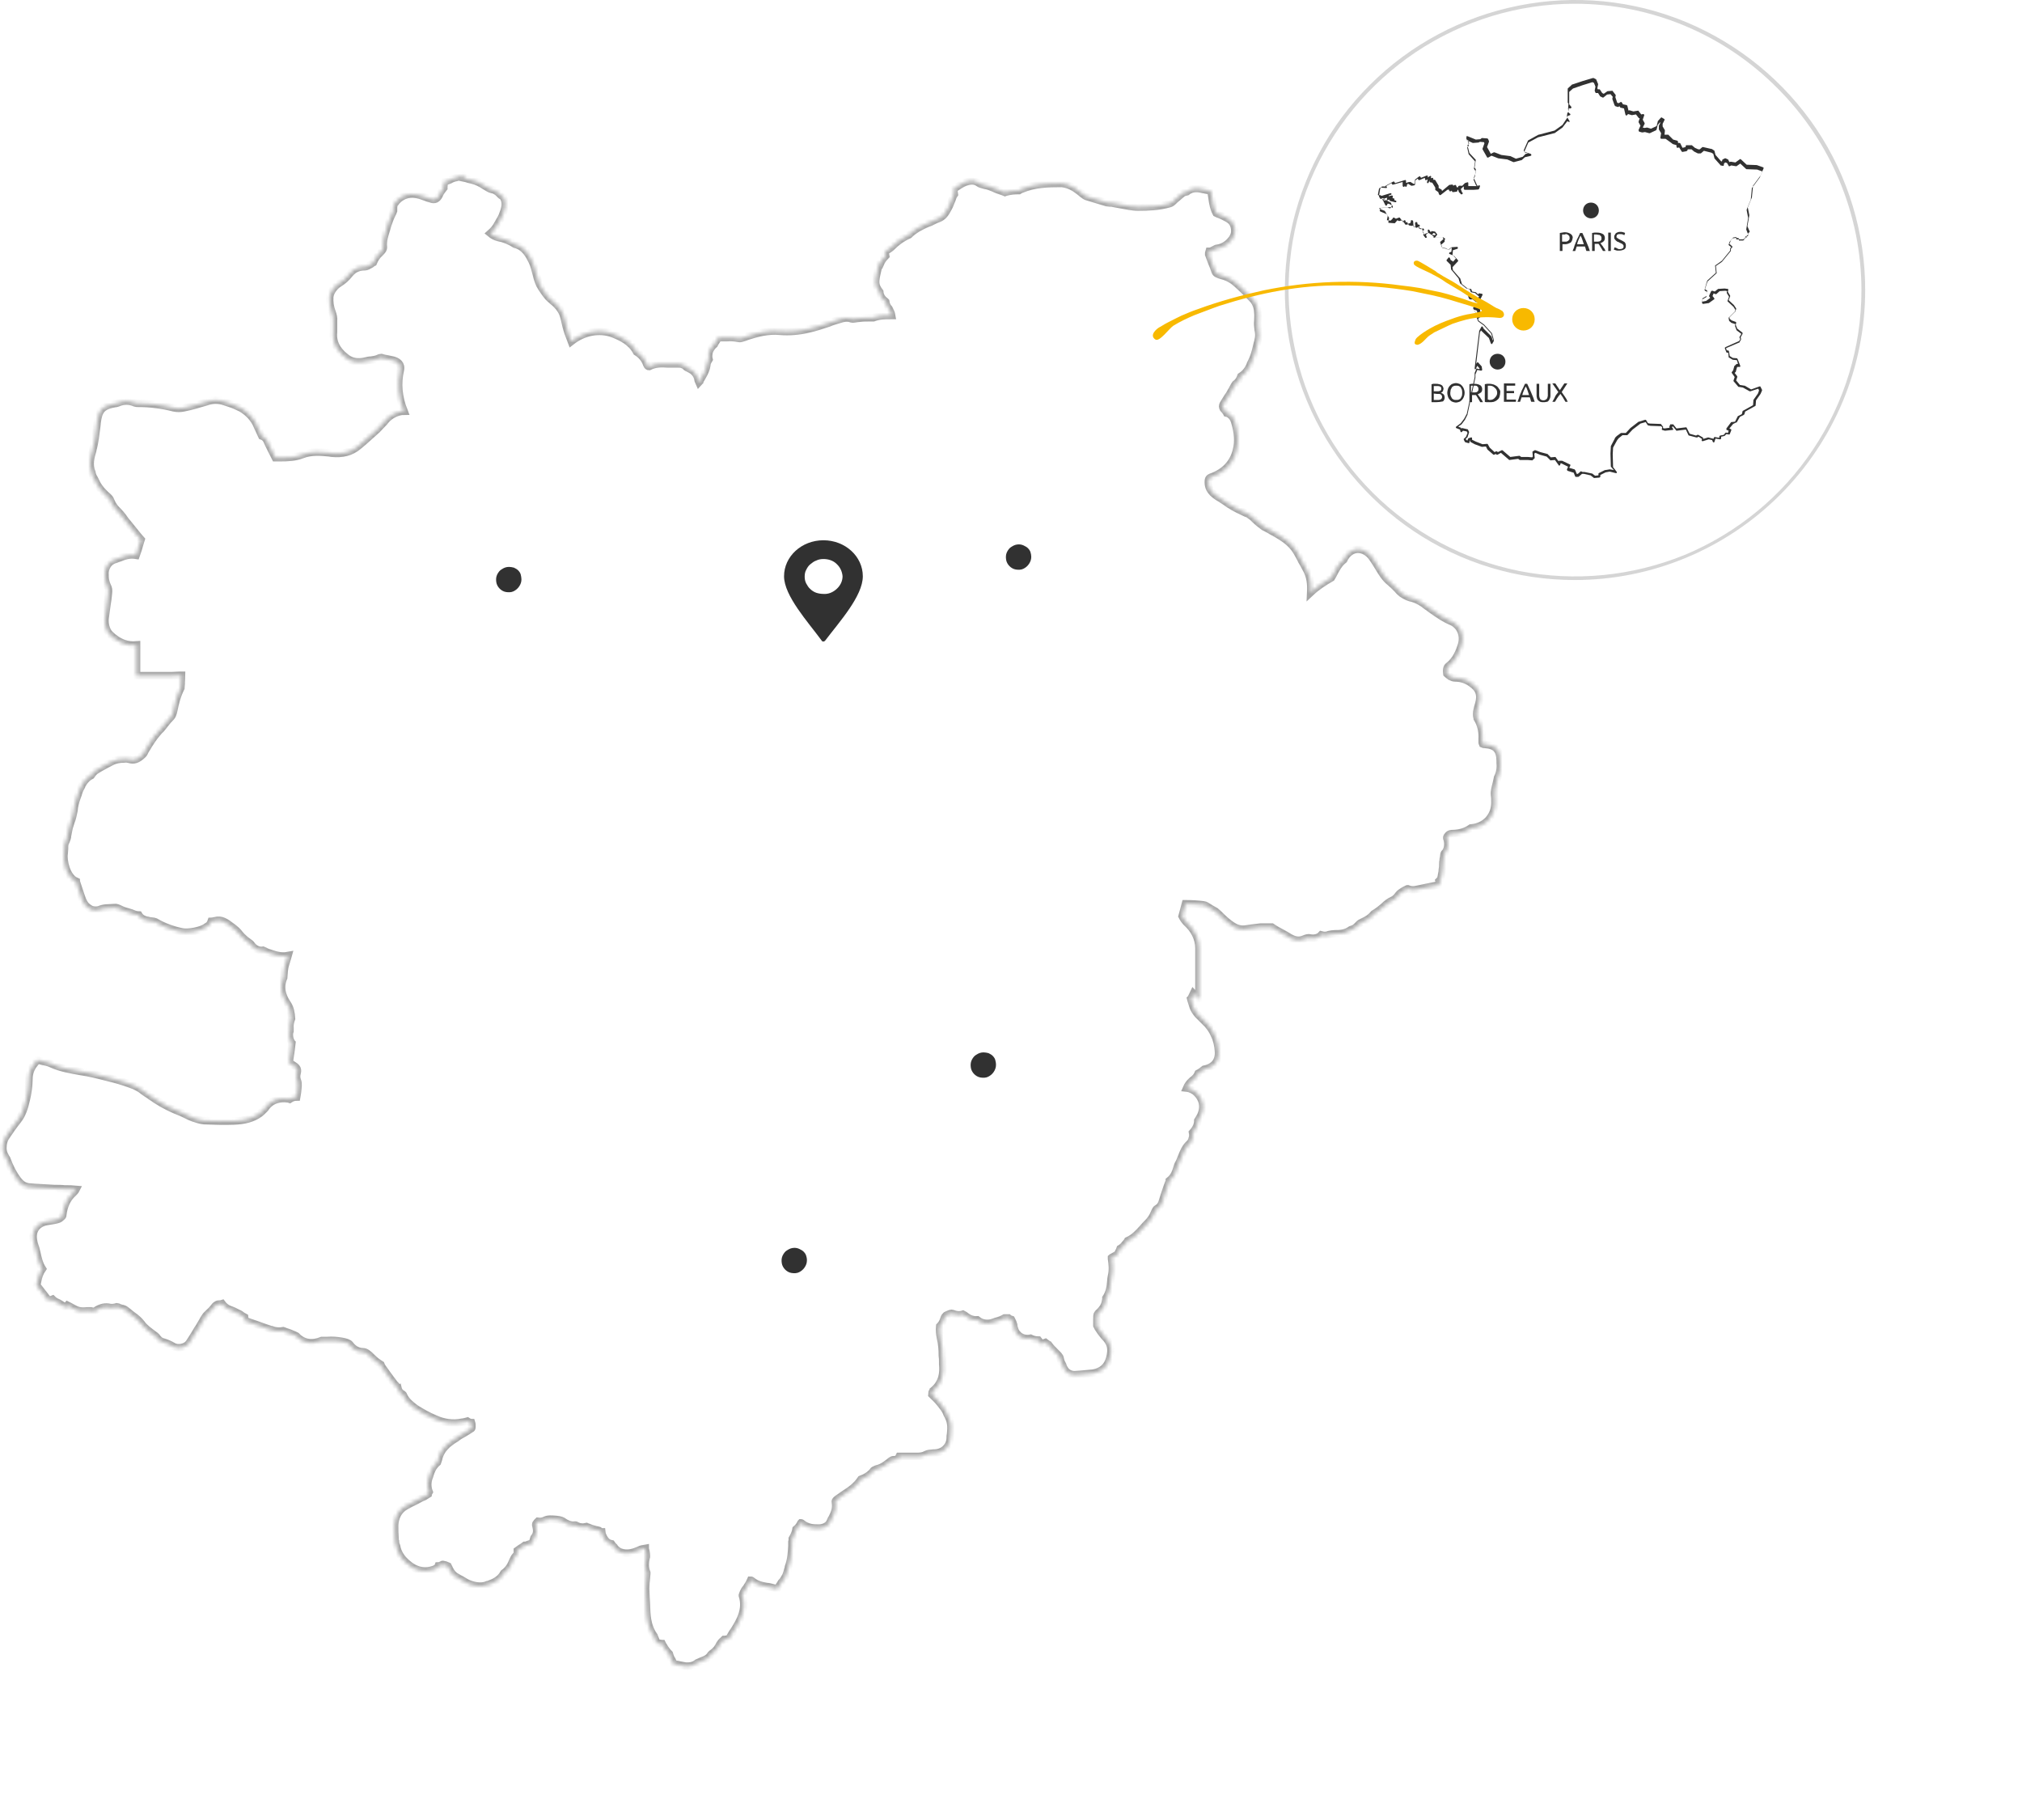 <?xml version="1.0" encoding="utf-8"?>
<!-- Generator: Adobe Illustrator 23.0.1, SVG Export Plug-In . SVG Version: 6.00 Build 0)  -->
<svg version="1.1" id="Calque_1" xmlns="http://www.w3.org/2000/svg" xmlns:xlink="http://www.w3.org/1999/xlink" x="0px" y="0px"
	 viewBox="0 0 539 485" enable-background="new 0 0 539 485" xml:space="preserve">
<g>
	<defs>
		<rect id="SVGID_1_" width="539" height="485"/>
	</defs>
	<clipPath id="SVGID_2_">
		<use xlink:href="#SVGID_1_"  overflow="visible"/>
	</clipPath>
	<g clip-path="url(#SVGID_2_)">
		<defs>
			<filter id="Adobe_OpacityMaskFilter" filterUnits="userSpaceOnUse" x="-1" y="44.8" width="401.9" height="400.3">
				<feColorMatrix  type="matrix" values="1 0 0 0 0  0 1 0 0 0  0 0 1 0 0  0 0 0 1 0"/>
			</filter>
		</defs>
		<mask maskUnits="userSpaceOnUse" x="-1" y="44.8" width="401.9" height="400.3" id="path-1-inside-1_9_593_1_">
			<path fill="#FFFFFF" filter="url(#Adobe_OpacityMaskFilter)" d="M399.9,203.3c0-0.1,0-0.3,0-0.4c0-3.1-1.2-4.3-4.2-4.5
				c-0.2,0-0.3,0-0.5-0.1c-0.1-0.2-0.1-0.3-0.1-0.5c0-0.3,0-0.6,0-0.9c0.1-1.9-0.3-3.8-1.3-5.4c0-0.1-0.1-0.3-0.1-0.4
				c-0.2-1.1,0.1-2.2,0.5-3.5c0.7-2.4,0.1-4.1-2-5.5c-1.2-0.9-2.7-1.4-4.3-1.4c-0.5,0-0.9-0.2-1.3-0.4l-0.1-0.1
				c-0.3-0.2-0.6-0.4-0.8-0.6c-0.2-1.4,0.1-1.9,0.6-2.2c1.9-1.6,2.7-3.6,3.3-5.5c0.8-2.7-0.4-5.3-2.8-6.3c-1.7-0.7-3.3-1.8-5-3
				l-0.7-0.5c-0.2-0.2-0.5-0.4-0.7-0.5c-1.1-0.9-2.6-1.9-4.5-2.3c-0.3-0.1-1-0.3-2.2-1.1c-0.5-0.4-0.9-0.8-1.3-1.3
				c-0.6-0.6-1.2-1.2-1.8-1.7c-1.4-1.1-2.3-2.6-3.3-4.3c-0.5-0.8-1-1.6-1.5-2.3c-1-1.4-2.4-2.2-3.8-2.2c-0.8,0-2.3,0.3-3.5,2.2
				c-0.1,0.2-0.2,0.4-0.3,0.6c-1.4,1.1-2.1,2.6-2.7,3.7c-0.2,0.4-0.4,0.8-0.6,1.1c-1.9,1.1-3.8,2.3-5.5,3.9c0.1-2.1,0-4.3-1.4-6.6
				c-0.3-0.6-0.6-1.2-1-1.8c-0.4-0.9-0.9-1.7-1.4-2.6c-1.5-2.4-3.6-3.6-5.4-4.7l-0.2-0.1c-0.5-0.3-1-0.5-1.4-0.8
				c-0.6-0.3-1.1-0.6-1.7-0.9c-0.8-0.6-1.6-1.2-2.3-1.9c-0.4-0.4-0.8-0.8-1.3-1.1c-0.3-0.3-0.7-0.5-1.1-0.6h0
				c-1.5-0.7-3-1.4-4.4-2.3c-1-0.7-2-1.4-3.2-2.1c-2.2-1.4-2.5-2.8-2.5-3.9c0-1,0.3-1.1,0.7-1.3c3.7-1.3,6-3.8,6.8-7.2
				c0.6-2.3,0.4-4.8-0.5-7.7c-0.4-1.2-1.2-2-2.1-2.2l-0.1-0.2c-0.2-0.3-0.5-0.7-0.8-1c-0.1-0.2-0.2-0.4-0.2-0.6
				c0-0.2,0.1-0.4,0.2-0.6c0.5-0.8,1-1.7,1.6-2.5l0.5-0.9c0.2-0.3,0.4-0.6,0.5-0.9c0.2-0.4,0.4-0.7,0.6-1c0.7-0.5,1.2-1.2,1.5-2.1
				c1.1-0.7,1.9-1.7,2.4-2.9c0.1-0.3,0.2-0.6,0.4-0.9c0.6-1.2,1-2.5,1.3-3.8c0.1-0.3,0.1-0.6,0.2-0.9c0.3-1,0.7-2.3,0.3-3.9
				c-0.1-0.8-0.2-1.6-0.1-2.4c0-0.7,0.1-1.5,0-2.2c0-0.8-0.3-2.4-1.3-3.5c-1-1.1-2-2-3-3c-0.4-0.4-0.9-0.8-1.3-1.2
				c-1.1-1-2.3-1.7-3.8-2.1c-1.4-0.4-1.8-0.6-2-1.2c-0.2-0.7-0.5-1.4-0.8-2.1c-0.3-0.8-0.6-1.6-0.9-2.4c0-0.3,0-0.5,0.1-0.8
				c0.3,0,0.7-0.1,1-0.3c0.2-0.1,0.4-0.2,0.6-0.3c0.2-0.1,0.3-0.2,0.5-0.2c1.5-0.2,2.8-1,3.7-2.1c0.4-0.4,0.7-1,0.9-1.5
				c0.2-0.6,0.2-1.2,0.1-1.8c-0.1-0.6-0.3-1.1-0.6-1.5c-0.3-0.5-0.8-0.8-1.3-1.1c-0.9-0.5-1.7-0.9-2.6-1.2l-0.4-0.2
				c-0.6-1.1-0.9-2.5-1.1-4l-0.3-1.9l-1.6-0.3c-0.1,0-0.3-0.1-0.5-0.1c-0.8-0.2-2.7-0.7-4.3,0.6c-0.5,0.1-0.9,0.2-1.3,0.5
				c-0.5,0.4-0.9,0.8-1.4,1.2c-0.4,0.3-0.7,0.6-1,0.9c-0.3,0.3-0.6,0.5-1,0.6c-2.8,0.8-5.7,0.9-8.3,0.9c-1.6,0-3.2-0.4-5-0.7
				c-0.5-0.1-1-0.2-1.6-0.3c-0.3-0.1-0.7-0.1-1-0.1c-0.3,0-0.5-0.1-0.8-0.1c-1.6-0.5-3.4-1-5.3-1.6c-0.2-0.1-0.5-0.2-0.7-0.4
				c-0.3-0.2-0.6-0.4-0.9-0.7c-0.6-0.5-1.2-0.9-1.8-1.3c-1.2-0.7-2.3-1-3.3-1.1c-3.8,0-7.2,0.1-10.6,1.5c-0.3,0.1-0.5,0.2-0.8,0.4
				c-1.2,0-2.3,0.1-3.4,0.4l-0.3,0.1l-0.5-0.2c-0.9-0.3-1.8-0.6-2.6-1c-0.7-0.3-1.5-0.6-2.2-0.7c-0.7-0.2-1.3-0.3-1.7-0.6
				c-1.3-1-2.8-0.5-3.7-0.2c-0.5,0.2-1,0.5-1.5,0.8l-0.3,0.2l-1.2,0.8l0.2,1.4c0,0,0,0,0,0c-0.2,0.3-0.4,0.6-0.5,1v0
				c-0.1,0.3-0.2,0.6-0.4,1c-0.2,0.5-0.4,1.1-0.7,1.6c-0.8,1.6-1.5,2.4-2.5,2.8c-0.6,0.2-1.2,0.5-1.8,0.8c-0.3,0.2-0.6,0.3-0.9,0.4
				l-0.3,0.1c-1.6,0.7-3.5,1.6-5,3.1c-1.8,0.8-3.3,1.9-4.7,3.3c0,0-0.1,0.1-0.1,0.1c-0.1,0.1-0.3,0.2-0.4,0.3l-1.2,0.8l0.2,1.1
				c-0.6,0.6-1.1,1.3-1.4,2l-0.3-0.2l-0.7,3.1c-0.5,2.3-0.4,3.1,0.8,4.7c0.1,1.4,1.1,2.2,1.5,2.5c0,0,0.1,0.1,0.1,0.1
				c0.1,0.7,0.4,1.4,0.9,1.9c0.3,0.6,0.6,1.2,0.7,1.8h-0.4c-1.4,0-2.9,0-4.5,0.6h-0.1c-0.3,0-0.6,0-0.9,0c-0.8,0-1.7,0-2.5,0.1
				c-0.3,0-0.6,0.1-0.9,0.1c-0.7,0.1-1.1,0.2-1.4,0.1c-1.2-0.5-2.5-0.1-3.1,0.1c-1,0.3-2.1,0.6-3,1c-1.8,0.6-3.6,1.2-5.4,1.6
				c-2.5,0.6-5.1,0.8-7.6,0.6c-3.2-0.3-6.1,0.5-8.6,1.3c-0.3,0.1-0.5,0.2-0.8,0.3c-0.9,0.3-1.2,0.4-1.6,0.3c-1-0.2-2.1-0.3-3.1-0.2
				c-0.4,0-0.7,0-1,0h-1.3l-0.7,1.1c-0.1,0.1-0.2,0.3-0.3,0.5l-0.1,0.2c-0.6,0.5-1,1.1-1.3,1.8c-0.2,0.7-0.3,1.5-0.1,2.2
				c-0.3,0.5-0.6,1-0.6,1.6c-0.2,1.4-1,2.7-1.9,4.2l0,0.1c-0.1,0.1-0.1,0.2-0.2,0.3c-0.1-0.2-0.1-0.5-0.2-0.7
				c-0.3-2.1-1.9-2.8-2.7-3.2c-0.1-0.1-0.3-0.1-0.4-0.2c-0.3-0.3-0.6-0.6-1-0.7c-0.4-0.2-0.8-0.2-1.2-0.2l-0.4,0c-0.4,0-0.8,0-1.2,0
				c-0.4,0-0.8,0-1.2,0c-1.5-0.1-3.2-0.2-5,0.7c-0.2,0-0.4-0.1-0.6-0.6c-0.5-1.4-1.4-2.5-2.7-3.3c-1.4-2.7-4-3.9-6.2-4.8
				c-3.7-1.4-7.9-0.6-11.2,2c-0.3-0.8-0.6-1.6-0.9-2.4c-0.4-1.2-0.7-2.5-1-3.9l-0.1-0.3c-0.3-1.2-1-2.3-1.9-3.2
				c-0.3-0.3-0.6-0.6-1-0.9c-0.5-0.4-0.9-0.8-1.3-1.2c-0.8-1-1.6-2.1-2.2-3.2c-0.4-0.9-0.7-1.8-0.9-2.7c-0.3-1.2-0.6-2.4-1.1-3.5
				c-0.8-1.6-1.9-3.9-4.6-4.6c-1.4-0.9-2.9-1.5-4.5-1.8c-0.8-0.2-1.5-0.6-2.1-1.1c0.8-0.7,1.5-1.5,2-2.5c0.1-0.2,0.3-0.5,0.4-0.7
				c0.3-0.5,0.6-1,0.8-1.5l0.1-0.3c0.4-1,1-2.5,0.5-4l-0.3-0.7l-0.6-0.4c-0.1-0.1-0.3-0.2-0.4-0.4c-0.6-0.6-1.3-1.1-2.1-1.2
				c-0.5-0.1-1.1-0.5-1.8-0.9c-1-0.7-2.2-1.3-3.4-1.6c-0.3-0.1-0.6-0.1-0.9-0.2c-0.5-0.2-1-0.3-1.5-0.4l0.2-0.8l-2,0.7
				c-0.7,0.1-1.4,0.4-1.9,0.7l-1.4,0.5l-0.1,1.4c0,0.1,0,0.1,0,0.2c-0.4,0.5-0.8,1-1.1,1.6c0,0.1-0.1,0.2-0.1,0.3
				c-0.6,1.1-1.2,1.4-2.3,1c-0.5-0.1-1-0.3-1.5-0.5l-0.3-0.1c-1.3-0.5-4.6-1.7-7.3,1.2c-0.1,0.1-0.1,0.2-0.2,0.3l-0.5,0.6l-0.1,0.8
				c0,0.2,0,0.4,0,0.6c0,0.1,0,0.2,0,0.3c-0.1,0.3-0.3,0.7-0.5,1.1c-0.4,0.8-0.7,1.7-1,2.5c-0.1,0.4-0.3,0.9-0.4,1.4
				c-0.4,1.3-1,2.9-0.8,4.7c0,0.3-0.1,0.5-0.2,0.7c-0.2,0.3-0.5,0.6-0.7,0.8c-0.8,0.7-1.4,1.6-1.8,2.6c-0.2,0.1-0.4,0.2-0.6,0.4
				c-0.7,0.4-1.2,0.7-1.6,0.7c-1.3,0-2.9,0.3-4.2,2c-0.8,1-1.7,1.8-2.7,2.4c-1,0.6-2.3,2-2.5,3.6c-0.1,1.4,0.1,2.8,0.6,4.1
				c0.3,0.8,0.5,1.6,0.4,2.4c0,0.3,0,0.6,0,0.8c0,0.7,0,1.4,0,2.1c-0.4,3.7,2.1,5.8,3.2,6.7c0.6,0.5,1.3,0.9,2.1,1.1
				c0.8,0.2,1.6,0.2,2.4,0.1c0.4-0.1,0.7-0.1,1-0.2c0.4-0.1,0.8-0.2,1.3-0.2c0.7-0.1,1.4-0.2,2-0.5c0.2-0.1,0.5-0.2,0.7-0.2
				c0.6,0.2,1.2,0.3,1.8,0.4c0.5,0.1,0.9,0.2,1.4,0.3c1.1,0.3,2.3,1,1.9,2.7c-0.8,3.5-0.5,7.1,1,10.9c-0.9,0-1.9,0.3-2.7,0.7
				c-0.8,0.4-1.6,1-2.2,1.7l-0.4,0.5c-0.7,0.7-1.3,1.4-1.9,2c-1.8,1.6-3.4,3.1-5,4.4c-1.9,1.6-4.2,2.2-7.1,1.9l-0.6-0.1
				c-2.2-0.2-4.7-0.5-7.3,0.5c-1.8,0.7-3.7,0.8-5.9,0.8c-0.4,0-0.8,0-1.2,0c-0.8-1.6-1.6-3.1-2.3-4.7c-0.3-0.5-0.7-0.9-1.3-1.1
				c-0.4-0.9-0.8-1.7-1.2-2.6c-0.8-2-2.4-3.7-4.3-4.8c-1-0.5-2.1-1-3.1-1.3c-0.4-0.1-0.8-0.3-1.2-0.4c-1.6-0.6-3.4-0.6-5,0
				c-2,0.6-4,1.2-6,1.6c-0.9,0.2-1.8,0.2-2.7,0c-3.1-0.8-6.3-1.2-9.5-1.2c-0.3,0-0.5,0-0.8-0.1c-0.7-0.3-1.5-0.5-2.3-0.5
				s-1.6,0.2-2.3,0.5c-0.3,0.1-0.6,0.2-0.9,0.2c-3.5,0.6-4.2,2-4.6,4.9c0,0.3-0.1,0.7-0.1,1c-0.3,2.3-0.5,4.4-1.1,6.5l0,0.1
				c-0.5,1.7-1.1,3.7-0.2,5.9c0,0.3,0.2,0.7,0.3,1c0.2,0.3,0.4,0.7,0.6,1.1c0.5,1.2,1.3,2.3,2.2,3.2c0.2,0.2,0.3,0.3,0.5,0.5
				c0.5,0.4,1,0.9,1.2,1.2c0.4,0.9,0.8,1.9,1.7,2.8c0.8,0.8,1.6,1.7,2.2,2.6c0.2,0.3,0.5,0.7,0.7,0.9c1,1.3,2,2.4,3,3.7l0.7,0.8
				c-0.1,0.3-0.2,0.6-0.3,1c-0.3,1.1-0.6,2.1-1,3.2c-1.8-0.3-3.2,0.2-4.4,0.7c-0.4,0.1-0.8,0.3-1.1,0.4c-0.9,0.2-1.7,0.8-2.2,1.6
				c-0.5,0.8-0.7,1.7-0.6,2.6c0,0.1,0,0.3,0,0.4c0,0.9,0.3,1.9,0.7,2.7c0.2,0.4,0.3,0.9,0.2,1.7c-0.1,1-0.2,2-0.4,3.1
				c-0.2,1.2-0.3,2.4-0.5,3.7c-0.1,1.3,0.2,3,1.2,4.1c1.1,1.1,2.4,2,3.8,2.5c1.1,0.4,2.2,0.5,3.4,0.4v8.2h4.4c1.7,0,3.2,0,4.9,0
				c0.7,0,1.3-0.1,2-0.1l0.7,0c0,0.6-0.1,1.3-0.1,1.9c0,0.1,0,0.3,0,0.4c0,0.4-0.1,0.7-0.1,1.1c-1,2-1.5,4-1.9,6
				c-0.2,0.9-0.4,1.4-0.7,1.7c-0.6,0.6-1.2,1.3-1.8,2.1c-0.4,0.5-0.8,1.1-1.3,1.5c-1,1.1-1.9,2.3-2.7,3.6c-0.3,0.4-0.5,0.9-0.8,1.3
				c-0.2,0.3-0.4,0.6-0.5,0.9c-0.1,0.2-0.2,0.4-0.3,0.5c-1.6,1.6-2.6,1.7-3.7,1.4c-0.5-0.1-0.9-0.2-1.4-0.1c-1.2,0-2.4,0.2-3.5,0.8
				c-1,0.5-1.9,1-2.8,1.5l-1,0.6c-0.6,0.3-1.1,0.9-1.5,1.5c-1.4,0.7-2.1,1.9-2.6,2.8l0,0.1c-0.4,0.7-0.7,1.4-0.9,2.2
				c-0.1,0.3-0.2,0.5-0.3,0.8c-0.4,1.1-0.7,2.3-0.8,3.5c-0.2,1-0.4,2-0.8,3c-0.2,0.7-0.5,1.4-0.6,2.1c-0.1,0.5-0.2,1-0.3,1.5
				c0,0.5-0.2,1-0.4,1.5c-0.3,0.5-0.4,1-0.4,1.5c0,0.2,0,0.3,0,0.5c0,0.4-0.1,0.9-0.1,1.3c-0.3,1.8,0.6,6.3,3.2,7.4
				c0,0.1,0.1,0.2,0.1,0.3c0.3,0.8,0.5,1.6,0.8,2.4c0.2,0.7,0.5,1.5,0.8,2.3c0.2,0.5,0.5,1,0.8,1.4c0.4,0.4,0.8,0.7,1.3,1
				c0.4,0.2,0.9,0.3,1.4,0.3c0.5,0,1-0.1,1.4-0.3c0.6-0.2,1.3-0.3,1.9-0.3c0.6,0,1.1-0.1,1.7-0.1c0.4-0.1,0.9,0.1,1.7,0.5
				c0.6,0.3,1.3,0.5,2,0.7c0.2,0.1,0.5,0.1,0.7,0.2c0.3,0.1,0.7,0.3,1,0.4c0.4,0.1,0.8,0.2,1.1,0.2l0,0c0.6,1,1.7,1.3,2.2,1.4l0.1,0
				c0.4,0.1,0.7,0.2,1.1,0.2c0.3,0,0.7,0.1,1,0.2c2.2,1.3,4.7,2.2,7.2,2.7c1.6,0.3,5.1-0.3,6.5-1.4l0,0c0.6-0.3,1-0.8,1.2-1.4
				c0.1,0,0.4-0.1,0.6-0.1l0.5-0.1c1.6-0.4,2.7,0.3,4.5,1.7l0.4,0.3c0.5,0.4,1.1,0.9,1.5,1.5c0.5,0.6,1,1.1,1.6,1.6
				c0.3,0.2,0.5,0.4,0.8,0.6c0.3,0.2,0.6,0.4,0.8,0.7c0.6,0.9,1.8,1.7,3.1,1.5c0.2,0.1,0.3,0.1,0.5,0.2c0.3,0.2,0.6,0.3,0.9,0.4
				c1.5,0.5,3.2,1.2,5.3,0.8l-0.2,0.7c-0.2,0.8-0.5,1.5-0.7,2.4c-0.1,0.6-0.2,1.2-0.2,1.7c0,0.4-0.1,0.7-0.1,1.1
				c-1.4,3.3,0.3,5.9,1.1,7.1c0.7,1.1,0.9,2.3,1,3.8c-0.3,0.8-0.5,1.7-0.4,2.6c0,0.2,0,0.5,0,0.7c-0.4,1.1,0,2.4,0.3,2.9
				c0,0.1,0.1,0.2,0.2,0.3c-0.1,0.8-0.2,1.6-0.3,2.5c-0.1,0.4-0.1,0.8-0.2,1.3l-0.2,1.4l1.2,0.8c1,0.6,1.1,1.2,0.9,2
				c-0.2,0.7-0.2,1.4,0.1,2.1c0.3,0.8,0.1,1.8,0,2.9c-0.1,0.5-0.1,0.9-0.2,1.4c-0.7,0-1.3,0.2-1.9,0.6l-0.3-0.1
				c-1.3-0.2-2.7-0.1-4,0.5c-0.8,0.4-1.5,1-2,1.7c-0.1,0.2-0.3,0.4-0.4,0.5l-0.3,0.3c-0.3,0.3-0.6,0.6-1,0.9c-1.8,1.3-4,1.9-7,2
				c-2.6,0.1-5.2,0-7.8-0.1c-1-0.1-1.9-0.4-2.8-0.7c-0.5-0.2-1.1-0.4-1.6-0.7c-0.6-0.3-1.1-0.5-1.7-0.8c-2.4-0.9-4.8-2.1-6.9-3.5
				c-0.5-0.4-1.1-0.7-1.6-1.1l-0.9-0.6c-0.2-0.1-0.4-0.3-0.7-0.5c-0.7-0.6-1.5-1-2.3-1.4c-1.8-0.7-3.6-1.3-5.5-1.8
				c-2.8-0.7-5-1.3-7.1-1.7l-1.8-0.3c-2.7-0.5-5.3-0.9-7.7-2c-0.6-0.3-1.3-0.5-1.9-0.6c-0.2,0-0.4-0.1-0.5-0.1l-1.4-0.4l-0.9,1.1
				c-1.3,1.6-1.4,3.3-1.4,4.3c0,0.8-0.1,1.7-0.2,2.5c-0.1,0.9-0.3,1.8-0.5,2.7c-0.5,2.2-1.1,4-2.2,5.4c-1.2,1.5-2.3,3.1-3.3,4.6l0,0
				c-0.4,0.6-0.6,1.4-0.7,2.1l0,0.2c-0.2,1.5,0.4,2.5,0.8,3.2c0.1,0.1,0.2,0.3,0.2,0.3c0.7,2,1.7,4,3,5.7c0.4,0.5,0.9,1,1.4,1.3
				c0.6,0.3,1.2,0.5,1.9,0.5l1.2,0.1c1.7,0.1,3.4,0.2,5.2,0.3c0.9,0,1.9,0,2.7,0.1c1.1,0,2.1,0,3.1,0.1c-0.2,0.4-0.5,0.7-0.8,1
				c-1.6,1.4-2.5,3.4-2.8,6c0,0.1,0,0.1-0.3,0.4c-0.3,0.3-0.6,0.5-0.9,0.6c-0.6,0.2-1.3,0.3-1.9,0.4c-0.4,0.1-0.8,0.1-1.2,0.2
				c-2.6,0.5-3.9,2.4-3.5,4.9c0.1,0.6,0.2,1.1,0.4,1.6c0.1,0.2,0.1,0.4,0.2,0.6c0.1,0.4,0.2,0.8,0.3,1.2c0.3,1.3,0.6,2.9,1.5,4.3
				c-0.7,1-1.1,2.2-1.3,3.4l-0.2,1l3.2,4.1l1-0.4c0.4,0.4,0.9,0.7,1.4,0.9c0.1,0.1,0.3,0.1,0.4,0.2l1.7,1.1l0.5-0.6
				c0.4,0.2,0.8,0.4,1.3,0.7l0.4,0.2c1.3,0.8,2.6,0.7,3.6,0.6c0.3,0,0.6,0,0.9,0l0.9,0.2l0.8-0.5c1-0.6,2.2-0.9,3.4-0.6
				c0.6,0.1,1.3,0,1.9-0.2c0.1,0,0.3,0.1,0.5,0.2c0.3,0.1,0.7,0.3,1.1,0.3c0.4,0.1,1,0.6,1.5,1c0.2,0.2,0.4,0.3,0.6,0.5l0.4,0.3
				c1,0.7,1.8,1.4,2.4,2.2c0.8,1.1,1.8,1.8,2.7,2.5c0.7,0.5,1.3,0.9,1.6,1.4c0.4,0.5,0.9,0.9,1.5,1c1,0.3,1.9,0.7,2.7,1.2
				c1.3,0.7,3.3,0.3,4.2-0.9c0.8-1.2,1.6-2.5,2.3-3.7l0.4-0.6c0.2-0.4,0.5-0.8,0.7-1.2c0.3-0.6,0.7-1.2,1.1-1.8
				c0.3-0.3,0.6-0.6,0.9-0.9c0.5-0.4,0.9-0.9,1.3-1.4c0.2-0.3,0.7-0.8,1.2-0.8h0c0.3,0,0.6,0,0.9-0.1c0.5,0.7,1.3,1.3,2.2,1.6
				c0.1,0,0.2,0.1,0.3,0.1c0.5,0.2,0.9,0.4,1.3,0.6c0.3,0.2,0.7,0.3,1,0.5l0,0c0.4,0.3,0.8,0.6,1.2,0.8l0.1,0.9l1.4,0.5l1.5,0.5
				c1.3,0.5,2.5,0.9,3.7,1.3c0.1,0,0.2,0.1,0.4,0.1c1,0.4,2.2,0.5,3.2,0.3l0.3,0.1l0.2,0.1c0.6,0.2,1.3,0.4,1.9,0.7
				c0.2,0.1,0.3,0.1,0.5,0.2c0.2,0.1,0.4,0.2,0.6,0.3c1.8,1.9,4.1,2.3,6.8,1.2l0,0l0.1,0c0.5,0,0.9,0,1.4,0c1.2-0.1,2.5,0,3.7,0.2
				c1.1,0.2,1.9,0.4,2.3,0.9c0.6,0.9,1.9,1.9,3.4,1.9c0.8,0,1.4,0.5,2.4,1.5l0.1,0.1c0.7,0.7,1.5,1.3,2.3,1.8
				c0.1,0.3,0.3,0.6,0.5,0.9c1,1.4,2,2.8,3,4.1c0.2,0.3,0.5,0.5,0.7,0.8c0.1,0.1,0.2,0.2,0.3,0.2c0.1,0.4,0.2,0.8,0.4,1.1
				c0.2,0.3,0.5,0.6,0.9,0.8l0,0c0.1,0.1,0.2,0.1,0.2,0.2c0.7,1.7,2.1,2.7,3,3.4l0.1,0.1c1.7,1.1,3.5,2.1,5.4,2.9
				c2.2,1,4.7,1.4,7.1,0.9c0.2,0,0.4-0.1,0.6-0.1c0.3-0.1,0.6-0.1,0.9-0.2l0,0c0.3,0.2,0.7,0.4,1.1,0.4c0.1,0.3,0.1,0.7,0.1,1
				c0,0.5-0.1,0.6-0.2,0.6c-0.6,0.4-1.2,0.8-1.9,1.2c-0.7,0.4-1.5,0.8-2.2,1.4l-0.2,0.1c-1.7,1.1-3.8,2.6-4.4,5.4
				c-0.1,0.3-0.2,0.6-0.3,0.9c-1.3,1.1-1.7,2.4-2,3.3c-0.1,0.2-0.1,0.5-0.2,0.6c-0.5,1.3-0.5,2.7,0,4c-0.1,0.2-0.2,0.3-0.3,0.5
				l0,0.1c-0.3,0.2-0.7,0.4-1,0.6c-0.2,0.1-0.4,0.2-0.7,0.3c-0.6,0.3-1.1,0.6-1.7,0.9c-0.9,0.4-1.8,0.9-2.7,1.4
				c-1.7,1-2.7,2.8-2.8,5c0,1.2,0,2.3,0.1,3.5c0,0.3,0,0.6,0.1,0.8c0,0.4,0.1,0.9,0.3,1.3c0.3,1.7,1.2,3.2,2.7,4.5
				c2.3,2.1,4.8,2.6,7.3,1.7l0.9-0.4l0.2-0.5c0.4,0,0.8-0.2,1.2-0.4h0.1c0.5,0.1,0.9,0.2,1.3,0.4l0.1,0.2c0.4,0.8,0.9,2.1,2.3,2.8
				c0.3,0.2,0.7,0.4,1.1,0.6c0.8,0.5,1.6,1,2.5,1.3c0.6,0.2,2.7,0.9,4.5,0.1c0.1,0,0.2-0.1,0.4-0.1c1.1-0.4,3-1.1,4-3
				c1.4-1,2-2.3,2.4-3.3c0.2-0.4,0.4-0.9,0.7-1.2l0.5-0.6l0-0.8c0,0,0-0.1,0-0.1c0.3-0.2,0.5-0.4,0.8-0.6c0.4-0.2,0.8-0.5,1.2-0.8
				l0.1,0c0.2,0,0.5-0.1,0.7-0.2l1.2-0.4l0.4-1.2c0-0.2,0.1-0.3,0.2-0.4c0.8-1.1,0.6-2,0.3-3.3c0-0.2,0.1-0.4,0.3-0.6
				c0.1-0.1,0.2-0.2,0.3-0.3c0.7,0.1,1.3,0,1.9-0.3c0.8-0.4,1.8-0.3,3-0.2c1,0.1,1.6,0.3,2.1,0.7c0.3,0.2,1.5,1,2.9,0.8h0.1
				c0.1,0,0.1,0,0.2,0.1c0.4,0.2,0.9,0.4,1.3,0.4c0.5,0.1,0.9,0,1.4-0.1c0.2,0.1,0.4,0.1,0.6,0.2c0.2,0.1,0.5,0.2,0.7,0.3
				c0.4,0.1,0.8,0.2,1.1,0.3c0.3,0.1,0.6,0.1,0.9,0.2l0.3,0.2c0.1,0.1,0.3,0.2,0.5,0.2c0.1,1,0.6,1.8,1.2,2.5
				c0.4,0.4,0.9,0.6,1.4,0.7l0,0c0.2,0.3,0.4,0.6,0.7,0.8c0,0,0.1,0.1,0.1,0.2c0.4,0.5,1,1,1.6,1.2c1.9,0.7,3.7,0,4.9-0.5
				c0.5-0.3,1.1-0.4,1.7-0.5l0,0.1c0.2,0.7,0.3,1.4,0.3,2c0,0.2,0,0.3-0.1,0.5c-0.2,1-0.4,2.4,0.2,3.9c0,0.1,0,0.2,0,0.3
				c0,0.4-0.1,0.7-0.1,1.1c-0.1,0.9-0.2,1.9-0.2,2.8c0,0.9,0.1,1.7,0.1,2.5c0,0.6,0.1,1.1,0.1,1.7v0.1c0.1,2.6,0.1,5.6,2,8.3
				c0,0.1,0,0.1,0.1,0.2c0.1,0.2,0.1,0.3,0.2,0.5l0.5,1.2l1.3,0.2l0.1,0c0.1,0.2,0.2,0.4,0.3,0.6l0.1,0.1c0.4,0.7,0.9,1.4,1.5,2
				c0.1,0.4,0.3,0.9,0.5,1.3c0.1,0.1,0.1,0.2,0.2,0.3l0.5,1.1l1.2,0.2l0.4,0.1c0.5,0.1,1.1,0.2,1.6,0.3c0.2,0,0.4,0,0.6,0
				c0.9,0,1.8-0.3,2.5-0.9c0.2-0.1,0.5-0.2,0.7-0.3c0.2-0.1,0.5-0.2,0.7-0.3c0.6-0.2,1.6-0.6,2.2-1.6c0.2-0.2,0.4-0.4,0.6-0.5
				c0.8-0.6,1.4-1.4,1.8-2.3c0.2-0.3,0.5-0.7,0.8-0.9c0.1-0.1,0.2-0.2,0.3-0.3l0.2,0l1.1-0.2l0.6-1c0.2-0.4,0.4-0.7,0.7-1.1
				c1.6-2.5,3.5-5.7,2.3-9.4l0-0.1c0.1-0.3,0.2-0.6,0.3-0.8c0.2-0.4,0.4-0.8,0.7-1.1c0.5-0.7,0.9-1.4,1.2-2.1c0.1,0,0.2,0,0.3,0.1
				c1.4,1.2,3,1.4,4.1,1.6c0.4,0,0.7,0.1,1.1,0.2l1.6,0.4l0.9-1.4c0.1-0.2,0.2-0.4,0.4-0.5c0.4-0.5,0.7-1.1,1-1.6
				c0.2-0.5,0.4-1.1,0.5-1.6c0.1-0.3,0.2-0.6,0.2-0.8c0.7-1.9,0.8-3.7,0.9-5.5l0-0.7c0-0.2,0-0.3,0-0.4c0.1-0.3,0.1-0.5,0.1-0.8
				l0-0.1c0.1-0.2,0.2-0.3,0.3-0.5c0.3-0.6,0.6-1.3,0.7-2c0.5-0.4,0.9-0.9,1.2-1.5c0-0.1,0.1-0.2,0.1-0.2c0.1,0,0.1,0.1,0.2,0.1
				c1.6,1.3,3.2,1.3,4.5,1.3h0.1c1.1,0,2.6-0.5,3.1-1.9c0.1-0.3,0.2-0.5,0.4-0.8c0.5-1,1.2-2.3,0.9-4.1c-0.1-0.4-0.1-0.6,1.3-1.5
				l0.4-0.3c0.3-0.2,0.6-0.4,0.9-0.6c1.4-0.9,3-2,4.2-3.8l0,0c1-0.4,2.4-1,3.4-2.4c0.1-0.1,0.3-0.1,0.4-0.2s0.3-0.1,0.5-0.2l0.4-0.1
				c1-0.3,1.8-0.9,2.6-1.5c0.6-0.5,0.9-0.7,1.2-0.8l1.3-0.1l0.4-0.8h0.6c0.6,0,1.2,0,1.8,0c0.8,0,1.5,0,2.3,0h0.1
				c0.8,0,1.6-0.1,2.3-0.5c0.5-0.3,1.2-0.3,2.1-0.4l0.3,0c2.4-0.1,4.1-1.9,4.1-4.1c0-0.3,0-0.6,0.1-1c0.1-1.2,0.3-2.8-0.5-4.4
				c-0.1-0.2-0.2-0.5-0.4-0.8c-0.3-0.8-0.7-1.5-1.2-2.1c-0.8-1.1-1.7-2.1-2.7-3l-0.2-0.2c0-0.2,0.1-0.4,0.1-0.6l0.1-0.2
				c0-0.1,0.1-0.1,0.1-0.2c2.7-2.2,2.8-5,2.6-7.1c0-0.2,0-0.4,0-0.6c0-0.5,0-1.1-0.1-1.7c0-1.5-0.1-3.1-0.5-4.7
				c-0.2-1-0.3-2.1-0.2-3.1c0.5-0.5,0.9-1.2,1.1-1.9c0-0.1,0.1-0.2,0.1-0.3c0.1-0.3,0.3-0.5,0.5-0.7l0.2-0.1
				c0.9-0.4,1.2-0.5,1.5-0.4c0.9,0.4,1.9,0.5,2.8,0.2c0.2,0.1,0.3,0.2,0.5,0.3c0.6,0.5,1.7,1.3,3.3,1.2c0.6,0.5,1.3,0.8,2.1,0.9
				c0.8,0.1,1.6,0,2.3-0.3c0.2-0.1,0.4-0.1,0.6-0.2c0.8-0.2,1.6-0.5,2.3-0.9l0.3,0c0.1,0,0.3,0,0.5,0h0.2c0.2,0.2,0.5,0.3,0.8,0.4
				l0.1,0.2c0.2,0.4,0.4,0.8,0.5,1.2c0,0.5,0.2,1.1,0.4,1.6s0.6,0.9,1,1.3c0.4,0.3,0.9,0.6,1.5,0.7c0.5,0.1,1.1,0.1,1.6,0
				c0.6,0.3,1.3,0.5,2.1,0.5l0.8,1l1.1-0.4c0.3,0.2,0.5,0.5,0.8,0.6c0.5,0.7,1.1,1.3,1.7,1.9c0.8,0.8,1.3,1.2,1.4,1.8
				c0.1,0.6,0.3,1.1,0.6,1.6c0.1,0.1,0.1,0.2,0.1,0.3c0.6,1.7,1.9,2.6,3.6,2.4c0.4,0,0.9-0.1,1.3-0.1c1.1-0.1,2.2-0.2,3.2-0.3
				c2.3-0.4,3.8-1.7,4.4-3.9c0.7-2.6,0.4-4.1-1.5-6c-0.6-0.7-1.1-1.4-1.6-2.2l-0.3-0.6c0-0.5,0-1,0-1.5c0-0.9,0-1.4,0.2-1.6
				c0.1-0.1,0.2-0.3,0.4-0.4c0.5-0.5,1-1.1,1.3-1.7c0.3-0.6,0.4-1.2,0.5-1.8c0-0.1,0-0.2,0-0.3c1-1.5,1.2-3.1,1.3-4.4
				c0-0.5,0.1-1,0.2-1.5c0.4-1.6,0.2-3.3,0-4.6c0-0.1,0-0.2,0-0.3c0.1-0.1,0.2-0.1,0.2-0.1c0.3-0.2,0.6-0.3,0.9-0.5l0.5-0.3l0.3-0.6
				c0.2-0.3,0.3-0.6,0.4-0.9c0.5-0.3,1-0.7,1.3-1.2c0,0,0.1-0.1,0.1-0.1c0.2-0.2,0.3-0.4,0.5-0.6l0.1-0.2c1.8-0.8,3-2.2,4.1-3.4
				c0.4-0.5,0.9-1,1.3-1.4c0.7-0.7,1.3-1.6,1.7-2.6c0.3-0.7,0.5-1.1,0.8-1.2c0.3-0.2,0.6-0.4,0.8-0.7s0.4-0.6,0.5-1l0,0l0.5-1.6
				c0.4-1.1,0.7-2.2,1.1-3.2c0.1-0.2,0.1-0.3,0.2-0.5c0.1-0.2,0.1-0.3,0.1-0.4c1.4-1.1,1.8-2.6,2.1-3.6c0.1-0.3,0.2-0.7,0.4-1
				c0.3-0.5,0.5-1.1,0.7-1.6c0.6-1.5,1.1-2.7,2.1-3.6c0.4-0.4,0.7-0.8,0.8-1.4c0.2-0.5,0.2-1.1,0.1-1.6c0.1-0.1,0.3-0.4,0.4-0.5
				c0.6-0.8,1-1.7,1-2.7c0.2-0.3,0.4-0.7,0.6-1c0-0.1,0-0.1,0.1-0.2c1.4-2.9,0.2-5-1-6.2c-0.7-0.7-1.7-1.2-2.7-1.3
				c0.3-0.7,0.8-1.4,1.4-1.9l0.1-0.1c0.7-0.5,1.3-1.1,1.6-1.9c0.6-0.3,1.1-0.7,1.6-1.1c2.6-0.5,4-2.2,3.8-4.8
				c-0.1-1.5-0.4-3-1.1-4.4c-0.6-1.4-1.5-2.6-2.6-3.6c-0.6-0.6-1.2-1.2-1.8-1.8c-0.5-0.6-0.9-1.2-1.2-1.9c-0.2-0.6-0.4-1.3-0.6-1.9
				l-0.1-0.4l0.1-0.1c0.2-0.4,0.4-0.9,0.6-1.3l1.5,1.6v-5.9c0-0.8,0-1.5,0-2.3c0-1.8,0-3.6,0-5.4c0-1.3-0.3-2.6-0.9-3.8
				c-0.6-1.2-1.4-2.2-2.4-3.1c-0.5-0.5-0.9-1.1-1.2-1.7c0.3-1.1,0.6-2.1,0.9-3.3h0.3c1.5,0,3.1,0.1,4.6,0.3c0.3,0,0.9,0.4,1.4,0.7
				c0.3,0.2,0.6,0.4,1,0.6c0.2,0.1,0.5,0.3,0.7,0.4l0.7,0.6c1.2,1.2,2.5,2.5,4.2,3.5c1,0.6,2.2,0.8,3.3,0.6c0.5-0.1,0.9-0.1,1.4-0.2
				c0.8-0.1,1.6-0.2,2.5-0.3c0.4,0,0.8,0,1.2,0c0.3,0,0.7,0,1,0c0.2,0,0.5,0,0.7,0c1,0.7,2,1.2,3.1,1.8c0.6,0.3,1.2,0.7,1.7,1
				c0.9,0.5,2.2,1.1,3.8,0.4c0.7-0.3,1.2-0.4,1.6-0.3c0.8,0.2,2.2,0.1,3-0.8c0.7,0.2,1.4,0.2,2.1-0.1c0.5-0.1,1-0.2,1.5-0.2
				c1.2,0,2.8,0,4.3-1.1c0.3-0.1,0.6-0.2,0.8-0.3c0.4-0.2,0.7-0.5,1-0.8l0.1-0.1c0.1-0.1,0.2-0.2,0.3-0.3l0.1-0.1
				c0.2-0.2,0.6-0.3,0.9-0.5c0.9-0.4,2-1,2.9-2.1c1-0.6,1.9-1.3,2.7-2c0.7-0.7,1.5-1.3,2.4-1.7c0.6-0.3,1.1-0.8,1.5-1.4
				c0.3-0.4,0.9-0.8,1.6-1.2c0.2-0.1,0.4-0.2,0.6-0.3c0.1,0,0.1-0.1,0.2-0.1c0.7,0.3,1.5,0.4,2.3,0.2c1-0.2,2-0.4,2.9-0.6l3.5-0.7
				l-0.3-1l0.1-0.1l0.4-0.5l0.1-0.6c0-0.2,0.1-0.3,0.1-0.5c0.1-0.4,0.2-0.9,0.2-1.4c0.1-0.5,0.1-0.9,0.1-1.3c0-0.3,0-0.7,0.1-1
				c0-0.2,0-0.5,0.1-0.7c0.1-0.8,0.1-1,0.2-1.2c1.1-1,1.1-2.9,0.7-4c0-0.1-0.1-0.2,0-0.4c0-0.1,0.1-0.2,0.2-0.3
				c0.1-0.2,0.3-0.3,0.4-0.4c0.2-0.1,0.4-0.2,0.6-0.2l0,0c2.1,0,3.8-0.5,5.2-1.5c3.8-0.3,6.4-3.1,6.4-6.8c0-0.7,0-1.4-0.1-2
				c-0.1-1,0.2-2,0.5-3.2c0.1-0.5,0.2-0.9,0.3-1.4C400,205.7,400,204.2,399.9,203.3z"/>
		</mask>
		<path mask="url(#path-1-inside-1_9_593_1_)" fill="none" stroke="#A6A6A6" stroke-width="2" d="M399.9,203.3c0-0.1,0-0.3,0-0.4
			c0-3.1-1.2-4.3-4.2-4.5c-0.2,0-0.3,0-0.5-0.1c-0.1-0.2-0.1-0.3-0.1-0.5c0-0.3,0-0.6,0-0.9c0.1-1.9-0.3-3.8-1.3-5.4
			c0-0.1-0.1-0.3-0.1-0.4c-0.2-1.1,0.1-2.2,0.5-3.5c0.7-2.4,0.1-4.1-2-5.5c-1.2-0.9-2.7-1.4-4.3-1.4c-0.5,0-0.9-0.2-1.3-0.4
			l-0.1-0.1c-0.3-0.2-0.6-0.4-0.8-0.6c-0.2-1.4,0.1-1.9,0.6-2.2c1.9-1.6,2.7-3.6,3.3-5.5c0.8-2.7-0.4-5.3-2.8-6.3
			c-1.7-0.7-3.3-1.8-5-3l-0.7-0.5c-0.2-0.2-0.5-0.4-0.7-0.5c-1.1-0.9-2.6-1.9-4.5-2.3c-0.3-0.1-1-0.3-2.2-1.1
			c-0.5-0.4-0.9-0.8-1.3-1.3c-0.6-0.6-1.2-1.2-1.8-1.7c-1.4-1.1-2.3-2.6-3.3-4.3c-0.5-0.8-1-1.6-1.5-2.3c-1-1.4-2.4-2.2-3.8-2.2
			c-0.8,0-2.3,0.3-3.5,2.2c-0.1,0.2-0.2,0.4-0.3,0.6c-1.4,1.1-2.1,2.6-2.7,3.7c-0.2,0.4-0.4,0.8-0.6,1.1c-1.9,1.1-3.8,2.3-5.5,3.9
			c0.1-2.1,0-4.3-1.4-6.6c-0.3-0.6-0.6-1.2-1-1.8c-0.4-0.9-0.9-1.7-1.4-2.6c-1.5-2.4-3.6-3.6-5.4-4.7l-0.2-0.1
			c-0.5-0.3-1-0.5-1.4-0.8c-0.6-0.3-1.1-0.6-1.7-0.9c-0.8-0.6-1.6-1.2-2.3-1.9c-0.4-0.4-0.8-0.8-1.3-1.1c-0.3-0.3-0.7-0.5-1.1-0.6h0
			c-1.5-0.7-3-1.4-4.4-2.3c-1-0.7-2-1.4-3.2-2.1c-2.2-1.4-2.5-2.8-2.5-3.9c0-1,0.3-1.1,0.7-1.3c3.7-1.3,6-3.8,6.8-7.2
			c0.6-2.3,0.4-4.8-0.5-7.7c-0.4-1.2-1.2-2-2.1-2.2l-0.1-0.2c-0.2-0.3-0.5-0.7-0.8-1c-0.1-0.2-0.2-0.4-0.2-0.6
			c0-0.2,0.1-0.4,0.2-0.6c0.5-0.8,1-1.7,1.6-2.5l0.5-0.9c0.2-0.3,0.4-0.6,0.5-0.9c0.2-0.4,0.4-0.7,0.6-1c0.7-0.5,1.2-1.2,1.5-2.1
			c1.1-0.7,1.9-1.7,2.4-2.9c0.1-0.3,0.2-0.6,0.4-0.9c0.6-1.2,1-2.5,1.3-3.8c0.1-0.3,0.1-0.6,0.2-0.9c0.3-1,0.7-2.3,0.3-3.9
			c-0.1-0.8-0.2-1.6-0.1-2.4c0-0.7,0.1-1.5,0-2.2c0-0.8-0.3-2.4-1.3-3.5c-1-1.1-2-2-3-3c-0.4-0.4-0.9-0.8-1.3-1.2
			c-1.1-1-2.3-1.7-3.8-2.1c-1.4-0.4-1.8-0.6-2-1.2c-0.2-0.7-0.5-1.4-0.8-2.1c-0.3-0.8-0.6-1.6-0.9-2.4c0-0.3,0-0.5,0.1-0.8
			c0.3,0,0.7-0.1,1-0.3c0.2-0.1,0.4-0.2,0.6-0.3c0.2-0.1,0.3-0.2,0.5-0.2c1.5-0.2,2.8-1,3.7-2.1c0.4-0.4,0.7-1,0.9-1.5
			c0.2-0.6,0.2-1.2,0.1-1.8c-0.1-0.6-0.3-1.1-0.6-1.5c-0.3-0.5-0.8-0.8-1.3-1.1c-0.9-0.5-1.7-0.9-2.6-1.2l-0.4-0.2
			c-0.6-1.1-0.9-2.5-1.1-4l-0.3-1.9l-1.6-0.3c-0.1,0-0.3-0.1-0.5-0.1c-0.8-0.2-2.7-0.7-4.3,0.6c-0.5,0.1-0.9,0.2-1.3,0.5
			c-0.5,0.4-0.9,0.8-1.4,1.2c-0.4,0.3-0.7,0.6-1,0.9c-0.3,0.3-0.6,0.5-1,0.6c-2.8,0.8-5.7,0.9-8.3,0.9c-1.6,0-3.2-0.4-5-0.7
			c-0.5-0.1-1-0.2-1.6-0.3c-0.3-0.1-0.7-0.1-1-0.1c-0.3,0-0.5-0.1-0.8-0.1c-1.6-0.5-3.4-1-5.3-1.6c-0.2-0.1-0.5-0.2-0.7-0.4
			c-0.3-0.2-0.6-0.4-0.9-0.7c-0.6-0.5-1.2-0.9-1.8-1.3c-1.2-0.7-2.3-1-3.3-1.1c-3.8,0-7.2,0.1-10.6,1.5c-0.3,0.1-0.5,0.2-0.8,0.4
			c-1.2,0-2.3,0.1-3.4,0.4l-0.3,0.1l-0.5-0.2c-0.9-0.3-1.8-0.6-2.6-1c-0.7-0.3-1.5-0.6-2.2-0.7c-0.7-0.2-1.3-0.3-1.7-0.6
			c-1.3-1-2.8-0.5-3.7-0.2c-0.5,0.2-1,0.5-1.5,0.8l-0.3,0.2l-1.2,0.8l0.2,1.4c0,0,0,0,0,0c-0.2,0.3-0.4,0.6-0.5,1v0
			c-0.1,0.3-0.2,0.6-0.4,1c-0.2,0.5-0.4,1.1-0.7,1.6c-0.8,1.6-1.5,2.4-2.5,2.8c-0.6,0.2-1.2,0.5-1.8,0.8c-0.3,0.2-0.6,0.3-0.9,0.4
			l-0.3,0.1c-1.6,0.7-3.5,1.6-5,3.1c-1.8,0.8-3.3,1.9-4.7,3.3c0,0-0.1,0.1-0.1,0.1c-0.1,0.1-0.3,0.2-0.4,0.3l-1.2,0.8l0.2,1.1
			c-0.6,0.6-1.1,1.3-1.4,2l-0.3-0.2l-0.7,3.1c-0.5,2.3-0.4,3.1,0.8,4.7c0.1,1.4,1.1,2.2,1.5,2.5c0,0,0.1,0.1,0.1,0.1
			c0.1,0.7,0.4,1.4,0.9,1.9c0.3,0.6,0.6,1.2,0.7,1.8h-0.4c-1.4,0-2.9,0-4.5,0.6h-0.1c-0.3,0-0.6,0-0.9,0c-0.8,0-1.7,0-2.5,0.1
			c-0.3,0-0.6,0.1-0.9,0.1c-0.7,0.1-1.1,0.2-1.4,0.1c-1.2-0.5-2.5-0.1-3.1,0.1c-1,0.3-2.1,0.6-3,1c-1.8,0.6-3.6,1.2-5.4,1.6
			c-2.5,0.6-5.1,0.8-7.6,0.6c-3.2-0.3-6.1,0.5-8.6,1.3c-0.3,0.1-0.5,0.2-0.8,0.3c-0.9,0.3-1.2,0.4-1.6,0.3c-1-0.2-2.1-0.3-3.1-0.2
			c-0.4,0-0.7,0-1,0h-1.3l-0.7,1.1c-0.1,0.1-0.2,0.3-0.3,0.5l-0.1,0.2c-0.6,0.5-1,1.1-1.3,1.8c-0.2,0.7-0.3,1.5-0.1,2.2
			c-0.3,0.5-0.6,1-0.6,1.6c-0.2,1.4-1,2.7-1.9,4.2l0,0.1c-0.1,0.1-0.1,0.2-0.2,0.3c-0.1-0.2-0.1-0.5-0.2-0.7
			c-0.3-2.1-1.9-2.8-2.7-3.2c-0.1-0.1-0.3-0.1-0.4-0.2c-0.3-0.3-0.6-0.6-1-0.7c-0.4-0.2-0.8-0.2-1.2-0.2l-0.4,0c-0.4,0-0.8,0-1.2,0
			c-0.4,0-0.8,0-1.2,0c-1.5-0.1-3.2-0.2-5,0.7c-0.2,0-0.4-0.1-0.6-0.6c-0.5-1.4-1.4-2.5-2.7-3.3c-1.4-2.7-4-3.9-6.2-4.8
			c-3.7-1.4-7.9-0.6-11.2,2c-0.3-0.8-0.6-1.6-0.9-2.4c-0.4-1.2-0.7-2.5-1-3.9l-0.1-0.3c-0.3-1.2-1-2.3-1.9-3.2
			c-0.3-0.3-0.6-0.6-1-0.9c-0.5-0.4-0.9-0.8-1.3-1.2c-0.8-1-1.6-2.1-2.2-3.2c-0.4-0.9-0.7-1.8-0.9-2.7c-0.3-1.2-0.6-2.4-1.1-3.5
			c-0.8-1.6-1.9-3.9-4.6-4.6c-1.4-0.9-2.9-1.5-4.5-1.8c-0.8-0.2-1.5-0.6-2.1-1.1c0.8-0.7,1.5-1.5,2-2.5c0.1-0.2,0.3-0.5,0.4-0.7
			c0.3-0.5,0.6-1,0.8-1.5l0.1-0.3c0.4-1,1-2.5,0.5-4l-0.3-0.7l-0.6-0.4c-0.1-0.1-0.3-0.2-0.4-0.4c-0.6-0.6-1.3-1.1-2.1-1.2
			c-0.5-0.1-1.1-0.5-1.8-0.9c-1-0.7-2.2-1.3-3.4-1.6c-0.3-0.1-0.6-0.1-0.9-0.2c-0.5-0.2-1-0.3-1.5-0.4l0.2-0.8l-2,0.7
			c-0.7,0.1-1.4,0.4-1.9,0.7l-1.4,0.5l-0.1,1.4c0,0.1,0,0.1,0,0.2c-0.4,0.5-0.8,1-1.1,1.6c0,0.1-0.1,0.2-0.1,0.3
			c-0.6,1.1-1.2,1.4-2.3,1c-0.5-0.1-1-0.3-1.5-0.5l-0.3-0.1c-1.3-0.5-4.6-1.7-7.3,1.2c-0.1,0.1-0.1,0.2-0.2,0.3l-0.5,0.6l-0.1,0.8
			c0,0.2,0,0.4,0,0.6c0,0.1,0,0.2,0,0.3c-0.1,0.3-0.3,0.7-0.5,1.1c-0.4,0.8-0.7,1.7-1,2.5c-0.1,0.4-0.3,0.9-0.4,1.4
			c-0.4,1.3-1,2.9-0.8,4.7c0,0.3-0.1,0.5-0.2,0.7c-0.2,0.3-0.5,0.6-0.7,0.8c-0.8,0.7-1.4,1.6-1.8,2.6c-0.2,0.1-0.4,0.2-0.6,0.4
			c-0.7,0.4-1.2,0.7-1.6,0.7c-1.3,0-2.9,0.3-4.2,2c-0.8,1-1.7,1.8-2.7,2.4c-1,0.6-2.3,2-2.5,3.6c-0.1,1.4,0.1,2.8,0.6,4.1
			c0.3,0.8,0.5,1.6,0.4,2.4c0,0.3,0,0.6,0,0.8c0,0.7,0,1.4,0,2.1c-0.4,3.7,2.1,5.8,3.2,6.7c0.6,0.5,1.3,0.9,2.1,1.1
			c0.8,0.2,1.6,0.2,2.4,0.1c0.4-0.1,0.7-0.1,1-0.2c0.4-0.1,0.8-0.2,1.3-0.2c0.7-0.1,1.4-0.2,2-0.5c0.2-0.1,0.5-0.2,0.7-0.2
			c0.6,0.2,1.2,0.3,1.8,0.4c0.5,0.1,0.9,0.2,1.4,0.3c1.1,0.3,2.3,1,1.9,2.7c-0.8,3.5-0.5,7.1,1,10.9c-0.9,0-1.9,0.3-2.7,0.7
			c-0.8,0.4-1.6,1-2.2,1.7l-0.4,0.5c-0.7,0.7-1.3,1.4-1.9,2c-1.8,1.6-3.4,3.1-5,4.4c-1.9,1.6-4.2,2.2-7.1,1.9l-0.6-0.1
			c-2.2-0.2-4.7-0.5-7.3,0.5c-1.8,0.7-3.7,0.8-5.9,0.8c-0.4,0-0.8,0-1.2,0c-0.8-1.6-1.6-3.1-2.3-4.7c-0.3-0.5-0.7-0.9-1.3-1.1
			c-0.4-0.9-0.8-1.7-1.2-2.6c-0.8-2-2.4-3.7-4.3-4.8c-1-0.5-2.1-1-3.1-1.3c-0.4-0.1-0.8-0.3-1.2-0.4c-1.6-0.6-3.4-0.6-5,0
			c-2,0.6-4,1.2-6,1.6c-0.9,0.2-1.8,0.2-2.7,0c-3.1-0.8-6.3-1.2-9.5-1.2c-0.3,0-0.5,0-0.8-0.1c-0.7-0.3-1.5-0.5-2.3-0.5
			s-1.6,0.2-2.3,0.5c-0.3,0.1-0.6,0.2-0.9,0.2c-3.5,0.6-4.2,2-4.6,4.9c0,0.3-0.1,0.7-0.1,1c-0.3,2.3-0.5,4.4-1.1,6.5l0,0.1
			c-0.5,1.7-1.1,3.7-0.2,5.9c0,0.3,0.2,0.7,0.3,1c0.2,0.3,0.4,0.7,0.6,1.1c0.5,1.2,1.3,2.3,2.2,3.2c0.2,0.2,0.3,0.3,0.5,0.5
			c0.5,0.4,1,0.9,1.2,1.2c0.4,0.9,0.8,1.9,1.7,2.8c0.8,0.8,1.6,1.7,2.2,2.6c0.2,0.3,0.5,0.7,0.7,0.9c1,1.3,2,2.4,3,3.7l0.7,0.8
			c-0.1,0.3-0.2,0.6-0.3,1c-0.3,1.1-0.6,2.1-1,3.2c-1.8-0.3-3.2,0.2-4.4,0.7c-0.4,0.1-0.8,0.3-1.1,0.4c-0.9,0.2-1.7,0.8-2.2,1.6
			c-0.5,0.8-0.7,1.7-0.6,2.6c0,0.1,0,0.3,0,0.4c0,0.9,0.3,1.9,0.7,2.7c0.2,0.4,0.3,0.9,0.2,1.7c-0.1,1-0.2,2-0.4,3.1
			c-0.2,1.2-0.3,2.4-0.5,3.7c-0.1,1.3,0.2,3,1.2,4.1c1.1,1.1,2.4,2,3.8,2.5c1.1,0.4,2.2,0.5,3.4,0.4v8.2h4.4c1.7,0,3.2,0,4.9,0
			c0.7,0,1.3-0.1,2-0.1l0.7,0c0,0.6-0.1,1.3-0.1,1.9c0,0.1,0,0.3,0,0.4c0,0.4-0.1,0.7-0.1,1.1c-1,2-1.5,4-1.9,6
			c-0.2,0.9-0.4,1.4-0.7,1.7c-0.6,0.6-1.2,1.3-1.8,2.1c-0.4,0.5-0.8,1.1-1.3,1.5c-1,1.1-1.9,2.3-2.7,3.6c-0.3,0.4-0.5,0.9-0.8,1.3
			c-0.2,0.3-0.4,0.6-0.5,0.9c-0.1,0.2-0.2,0.4-0.3,0.5c-1.6,1.6-2.6,1.7-3.7,1.4c-0.5-0.1-0.9-0.2-1.4-0.1c-1.2,0-2.4,0.2-3.5,0.8
			c-1,0.5-1.9,1-2.8,1.5l-1,0.6c-0.6,0.3-1.1,0.9-1.5,1.5c-1.4,0.7-2.1,1.9-2.6,2.8l0,0.1c-0.4,0.7-0.7,1.4-0.9,2.2
			c-0.1,0.3-0.2,0.5-0.3,0.8c-0.4,1.1-0.7,2.3-0.8,3.5c-0.2,1-0.4,2-0.8,3c-0.2,0.7-0.5,1.4-0.6,2.1c-0.1,0.5-0.2,1-0.3,1.5
			c0,0.5-0.2,1-0.4,1.5c-0.3,0.5-0.4,1-0.4,1.5c0,0.2,0,0.3,0,0.5c0,0.4-0.1,0.9-0.1,1.3c-0.3,1.8,0.6,6.3,3.2,7.4
			c0,0.1,0.1,0.2,0.1,0.3c0.3,0.8,0.5,1.6,0.8,2.4c0.2,0.7,0.5,1.5,0.8,2.3c0.2,0.5,0.5,1,0.8,1.4c0.4,0.4,0.8,0.7,1.3,1
			c0.4,0.2,0.9,0.3,1.4,0.3c0.5,0,1-0.1,1.4-0.3c0.6-0.2,1.3-0.3,1.9-0.3c0.6,0,1.1-0.1,1.7-0.1c0.4-0.1,0.9,0.1,1.7,0.5
			c0.6,0.3,1.3,0.5,2,0.7c0.2,0.1,0.5,0.1,0.7,0.2c0.3,0.1,0.7,0.3,1,0.4c0.4,0.1,0.8,0.2,1.1,0.2l0,0c0.6,1,1.7,1.3,2.2,1.4l0.1,0
			c0.4,0.1,0.7,0.2,1.1,0.2c0.3,0,0.7,0.1,1,0.2c2.2,1.3,4.7,2.2,7.2,2.7c1.6,0.3,5.1-0.3,6.5-1.4l0,0c0.6-0.3,1-0.8,1.2-1.4
			c0.1,0,0.4-0.1,0.6-0.1l0.5-0.1c1.6-0.4,2.7,0.3,4.5,1.7l0.4,0.3c0.5,0.4,1.1,0.9,1.5,1.5c0.5,0.6,1,1.1,1.6,1.6
			c0.3,0.2,0.5,0.4,0.8,0.6c0.3,0.2,0.6,0.4,0.8,0.7c0.6,0.9,1.8,1.7,3.1,1.5c0.2,0.1,0.3,0.1,0.5,0.2c0.3,0.2,0.6,0.3,0.9,0.4
			c1.5,0.5,3.2,1.2,5.3,0.8l-0.2,0.7c-0.2,0.8-0.5,1.5-0.7,2.4c-0.1,0.6-0.2,1.2-0.2,1.7c0,0.4-0.1,0.7-0.1,1.1
			c-1.4,3.3,0.3,5.9,1.1,7.1c0.7,1.1,0.9,2.3,1,3.8c-0.3,0.8-0.5,1.7-0.4,2.6c0,0.2,0,0.5,0,0.7c-0.4,1.1,0,2.4,0.3,2.9
			c0,0.1,0.1,0.2,0.2,0.3c-0.1,0.8-0.2,1.6-0.3,2.5c-0.1,0.4-0.1,0.8-0.2,1.3l-0.2,1.4l1.2,0.8c1,0.6,1.1,1.2,0.9,2
			c-0.2,0.7-0.2,1.4,0.1,2.1c0.3,0.8,0.1,1.8,0,2.9c-0.1,0.5-0.1,0.9-0.2,1.4c-0.7,0-1.3,0.2-1.9,0.6l-0.3-0.1
			c-1.3-0.2-2.7-0.1-4,0.5c-0.8,0.4-1.5,1-2,1.7c-0.1,0.2-0.3,0.4-0.4,0.5l-0.3,0.3c-0.3,0.3-0.6,0.6-1,0.9c-1.8,1.3-4,1.9-7,2
			c-2.6,0.1-5.2,0-7.8-0.1c-1-0.1-1.9-0.4-2.8-0.7c-0.5-0.2-1.1-0.4-1.6-0.7c-0.6-0.3-1.1-0.5-1.7-0.8c-2.4-0.9-4.8-2.1-6.9-3.5
			c-0.5-0.4-1.1-0.7-1.6-1.1l-0.9-0.6c-0.2-0.1-0.4-0.3-0.7-0.5c-0.7-0.6-1.5-1-2.3-1.4c-1.8-0.7-3.6-1.3-5.5-1.8
			c-2.8-0.7-5-1.3-7.1-1.7l-1.8-0.3c-2.7-0.5-5.3-0.9-7.7-2c-0.6-0.3-1.3-0.5-1.9-0.6c-0.2,0-0.4-0.1-0.5-0.1l-1.4-0.4l-0.9,1.1
			c-1.3,1.6-1.4,3.3-1.4,4.3c0,0.8-0.1,1.7-0.2,2.5c-0.1,0.9-0.3,1.8-0.5,2.7c-0.5,2.2-1.1,4-2.2,5.4c-1.2,1.5-2.3,3.1-3.3,4.6l0,0
			c-0.4,0.6-0.6,1.4-0.7,2.1l0,0.2c-0.2,1.5,0.4,2.5,0.8,3.2c0.1,0.1,0.2,0.3,0.2,0.3c0.7,2,1.7,4,3,5.7c0.4,0.5,0.9,1,1.4,1.3
			c0.6,0.3,1.2,0.5,1.9,0.5l1.2,0.1c1.7,0.1,3.4,0.2,5.2,0.3c0.9,0,1.9,0,2.7,0.1c1.1,0,2.1,0,3.1,0.1c-0.2,0.4-0.5,0.7-0.8,1
			c-1.6,1.4-2.5,3.4-2.8,6c0,0.1,0,0.1-0.3,0.4c-0.3,0.3-0.6,0.5-0.9,0.6c-0.6,0.2-1.3,0.3-1.9,0.4c-0.4,0.1-0.8,0.1-1.2,0.2
			c-2.6,0.5-3.9,2.4-3.5,4.9c0.1,0.6,0.2,1.1,0.4,1.6c0.1,0.2,0.1,0.4,0.2,0.6c0.1,0.4,0.2,0.8,0.3,1.2c0.3,1.3,0.6,2.9,1.5,4.3
			c-0.7,1-1.1,2.2-1.3,3.4l-0.2,1l3.2,4.1l1-0.4c0.4,0.4,0.9,0.7,1.4,0.9c0.1,0.1,0.3,0.1,0.4,0.2l1.7,1.1l0.5-0.6
			c0.4,0.2,0.8,0.4,1.3,0.7l0.4,0.2c1.3,0.8,2.6,0.7,3.6,0.6c0.3,0,0.6,0,0.9,0l0.9,0.2l0.8-0.5c1-0.6,2.2-0.9,3.4-0.6
			c0.6,0.1,1.3,0,1.9-0.2c0.1,0,0.3,0.1,0.5,0.2c0.3,0.1,0.7,0.3,1.1,0.3c0.4,0.1,1,0.6,1.5,1c0.2,0.2,0.4,0.3,0.6,0.5l0.4,0.3
			c1,0.7,1.8,1.4,2.4,2.2c0.8,1.1,1.8,1.8,2.7,2.5c0.7,0.5,1.3,0.9,1.6,1.4c0.4,0.5,0.9,0.9,1.5,1c1,0.3,1.9,0.7,2.7,1.2
			c1.3,0.7,3.3,0.3,4.2-0.9c0.8-1.2,1.6-2.5,2.3-3.7l0.4-0.6c0.2-0.4,0.5-0.8,0.7-1.2c0.3-0.6,0.7-1.2,1.1-1.8
			c0.3-0.3,0.6-0.6,0.9-0.9c0.5-0.4,0.9-0.9,1.3-1.4c0.2-0.3,0.7-0.8,1.2-0.8h0c0.3,0,0.6,0,0.9-0.1c0.5,0.7,1.3,1.3,2.2,1.6
			c0.1,0,0.2,0.1,0.3,0.1c0.5,0.2,0.9,0.4,1.3,0.6c0.3,0.2,0.7,0.3,1,0.5l0,0c0.4,0.3,0.8,0.6,1.2,0.8l0.1,0.9l1.4,0.5l1.5,0.5
			c1.3,0.5,2.5,0.9,3.7,1.3c0.1,0,0.2,0.1,0.4,0.1c1,0.4,2.2,0.5,3.2,0.3l0.3,0.1l0.2,0.1c0.6,0.2,1.3,0.4,1.9,0.7
			c0.2,0.1,0.3,0.1,0.5,0.2c0.2,0.1,0.4,0.2,0.6,0.3c1.8,1.9,4.1,2.3,6.8,1.2l0,0l0.1,0c0.5,0,0.9,0,1.4,0c1.2-0.1,2.5,0,3.7,0.2
			c1.1,0.2,1.9,0.4,2.3,0.9c0.6,0.9,1.9,1.9,3.4,1.9c0.8,0,1.4,0.5,2.4,1.5l0.1,0.1c0.7,0.7,1.5,1.3,2.3,1.8
			c0.1,0.3,0.3,0.6,0.5,0.9c1,1.4,2,2.8,3,4.1c0.2,0.3,0.5,0.5,0.7,0.8c0.1,0.1,0.2,0.2,0.3,0.2c0.1,0.4,0.2,0.8,0.4,1.1
			c0.2,0.3,0.5,0.6,0.9,0.8l0,0c0.1,0.1,0.2,0.1,0.2,0.2c0.7,1.7,2.1,2.7,3,3.4l0.1,0.1c1.7,1.1,3.5,2.1,5.4,2.9
			c2.2,1,4.7,1.4,7.1,0.9c0.2,0,0.4-0.1,0.6-0.1c0.3-0.1,0.6-0.1,0.9-0.2l0,0c0.3,0.2,0.7,0.4,1.1,0.4c0.1,0.3,0.1,0.7,0.1,1
			c0,0.5-0.1,0.6-0.2,0.6c-0.6,0.4-1.2,0.8-1.9,1.2c-0.7,0.4-1.5,0.8-2.2,1.4l-0.2,0.1c-1.7,1.1-3.8,2.6-4.4,5.4
			c-0.1,0.3-0.2,0.6-0.3,0.9c-1.3,1.1-1.7,2.4-2,3.3c-0.1,0.2-0.1,0.5-0.2,0.6c-0.5,1.3-0.5,2.7,0,4c-0.1,0.2-0.2,0.3-0.3,0.5l0,0.1
			c-0.3,0.2-0.7,0.4-1,0.6c-0.2,0.1-0.4,0.2-0.7,0.3c-0.6,0.3-1.1,0.6-1.7,0.9c-0.9,0.4-1.8,0.9-2.7,1.4c-1.7,1-2.7,2.8-2.8,5
			c0,1.2,0,2.3,0.1,3.5c0,0.3,0,0.6,0.1,0.8c0,0.4,0.1,0.9,0.3,1.3c0.3,1.7,1.2,3.2,2.7,4.5c2.3,2.1,4.8,2.6,7.3,1.7l0.9-0.4
			l0.2-0.5c0.4,0,0.8-0.2,1.2-0.4h0.1c0.5,0.1,0.9,0.2,1.3,0.4l0.1,0.2c0.4,0.8,0.9,2.1,2.3,2.8c0.3,0.2,0.7,0.4,1.1,0.6
			c0.8,0.5,1.6,1,2.5,1.3c0.6,0.2,2.7,0.9,4.5,0.1c0.1,0,0.2-0.1,0.4-0.1c1.1-0.4,3-1.1,4-3c1.4-1,2-2.3,2.4-3.3
			c0.2-0.4,0.4-0.9,0.7-1.2l0.5-0.6l0-0.8c0,0,0-0.1,0-0.1c0.3-0.2,0.5-0.4,0.8-0.6c0.4-0.2,0.8-0.5,1.2-0.8l0.1,0
			c0.2,0,0.5-0.1,0.7-0.2l1.2-0.4l0.4-1.2c0-0.2,0.1-0.3,0.2-0.4c0.8-1.1,0.6-2,0.3-3.3c0-0.2,0.1-0.4,0.3-0.6
			c0.1-0.1,0.2-0.2,0.3-0.3c0.7,0.1,1.3,0,1.9-0.3c0.8-0.4,1.8-0.3,3-0.2c1,0.1,1.6,0.3,2.1,0.7c0.3,0.2,1.5,1,2.9,0.8h0.1
			c0.1,0,0.1,0,0.2,0.1c0.4,0.2,0.9,0.4,1.3,0.4c0.5,0.1,0.9,0,1.4-0.1c0.2,0.1,0.4,0.1,0.6,0.2c0.2,0.1,0.5,0.2,0.7,0.3
			c0.4,0.1,0.8,0.2,1.1,0.3c0.3,0.1,0.6,0.1,0.9,0.2l0.3,0.2c0.1,0.1,0.3,0.2,0.5,0.2c0.1,1,0.6,1.8,1.2,2.5
			c0.4,0.4,0.9,0.6,1.4,0.7l0,0c0.2,0.3,0.4,0.6,0.7,0.8c0,0,0.1,0.1,0.1,0.2c0.4,0.5,1,1,1.6,1.2c1.9,0.7,3.7,0,4.9-0.5
			c0.5-0.3,1.1-0.4,1.7-0.5l0,0.1c0.2,0.7,0.3,1.4,0.3,2c0,0.2,0,0.3-0.1,0.5c-0.2,1-0.4,2.4,0.2,3.9c0,0.1,0,0.2,0,0.3
			c0,0.4-0.1,0.7-0.1,1.1c-0.1,0.9-0.2,1.9-0.2,2.8c0,0.9,0.1,1.7,0.1,2.5c0,0.6,0.1,1.1,0.1,1.7v0.1c0.1,2.6,0.1,5.6,2,8.3
			c0,0.1,0,0.1,0.1,0.2c0.1,0.2,0.1,0.3,0.2,0.5l0.5,1.2l1.3,0.2l0.1,0c0.1,0.2,0.2,0.4,0.3,0.6l0.1,0.1c0.4,0.7,0.9,1.4,1.5,2
			c0.1,0.4,0.3,0.9,0.5,1.3c0.1,0.1,0.1,0.2,0.2,0.3l0.5,1.1l1.2,0.2l0.4,0.1c0.5,0.1,1.1,0.2,1.6,0.3c0.2,0,0.4,0,0.6,0
			c0.9,0,1.8-0.3,2.5-0.9c0.2-0.1,0.5-0.2,0.7-0.3c0.2-0.1,0.5-0.2,0.7-0.3c0.6-0.2,1.6-0.6,2.2-1.6c0.2-0.2,0.4-0.4,0.6-0.5
			c0.8-0.6,1.4-1.4,1.8-2.3c0.2-0.3,0.5-0.7,0.8-0.9c0.1-0.1,0.2-0.2,0.3-0.3l0.2,0l1.1-0.2l0.6-1c0.2-0.4,0.4-0.7,0.7-1.1
			c1.6-2.5,3.5-5.7,2.3-9.4l0-0.1c0.1-0.3,0.2-0.6,0.3-0.8c0.2-0.4,0.4-0.8,0.7-1.1c0.5-0.7,0.9-1.4,1.2-2.1c0.1,0,0.2,0,0.3,0.1
			c1.4,1.2,3,1.4,4.1,1.6c0.4,0,0.7,0.1,1.1,0.2l1.6,0.4l0.9-1.4c0.1-0.2,0.2-0.4,0.4-0.5c0.4-0.5,0.7-1.1,1-1.6
			c0.2-0.5,0.4-1.1,0.5-1.6c0.1-0.3,0.2-0.6,0.2-0.8c0.7-1.9,0.8-3.7,0.9-5.5l0-0.7c0-0.2,0-0.3,0-0.4c0.1-0.3,0.1-0.5,0.1-0.8
			l0-0.1c0.1-0.2,0.2-0.3,0.3-0.5c0.3-0.6,0.6-1.3,0.7-2c0.5-0.4,0.9-0.9,1.2-1.5c0-0.1,0.1-0.2,0.1-0.2c0.1,0,0.1,0.1,0.2,0.1
			c1.6,1.3,3.2,1.3,4.5,1.3h0.1c1.1,0,2.6-0.5,3.1-1.9c0.1-0.3,0.2-0.5,0.4-0.8c0.5-1,1.2-2.3,0.9-4.1c-0.1-0.4-0.1-0.6,1.3-1.5
			l0.4-0.3c0.3-0.2,0.6-0.4,0.9-0.6c1.4-0.9,3-2,4.2-3.8l0,0c1-0.4,2.4-1,3.4-2.4c0.1-0.1,0.3-0.1,0.4-0.2s0.3-0.1,0.5-0.2l0.4-0.1
			c1-0.3,1.8-0.9,2.6-1.5c0.6-0.5,0.9-0.7,1.2-0.8l1.3-0.1l0.4-0.8h0.6c0.6,0,1.2,0,1.8,0c0.8,0,1.5,0,2.3,0h0.1
			c0.8,0,1.6-0.1,2.3-0.5c0.5-0.3,1.2-0.3,2.1-0.4l0.3,0c2.4-0.1,4.1-1.9,4.1-4.1c0-0.3,0-0.6,0.1-1c0.1-1.2,0.3-2.8-0.5-4.4
			c-0.1-0.2-0.2-0.5-0.4-0.8c-0.3-0.8-0.7-1.5-1.2-2.1c-0.8-1.1-1.7-2.1-2.7-3l-0.2-0.2c0-0.2,0.1-0.4,0.1-0.6l0.1-0.2
			c0-0.1,0.1-0.1,0.1-0.2c2.7-2.2,2.8-5,2.6-7.1c0-0.2,0-0.4,0-0.6c0-0.5,0-1.1-0.1-1.7c0-1.5-0.1-3.1-0.5-4.7
			c-0.2-1-0.3-2.1-0.2-3.1c0.5-0.5,0.9-1.2,1.1-1.9c0-0.1,0.1-0.2,0.1-0.3c0.1-0.3,0.3-0.5,0.5-0.7l0.2-0.1c0.9-0.4,1.2-0.5,1.5-0.4
			c0.9,0.4,1.9,0.5,2.8,0.2c0.2,0.1,0.3,0.2,0.5,0.3c0.6,0.5,1.7,1.3,3.3,1.2c0.6,0.5,1.3,0.8,2.1,0.9c0.8,0.1,1.6,0,2.3-0.3
			c0.2-0.1,0.4-0.1,0.6-0.2c0.8-0.2,1.6-0.5,2.3-0.9l0.3,0c0.1,0,0.3,0,0.5,0h0.2c0.2,0.2,0.5,0.3,0.8,0.4l0.1,0.2
			c0.2,0.4,0.4,0.8,0.5,1.2c0,0.5,0.2,1.1,0.4,1.6s0.6,0.9,1,1.3c0.4,0.3,0.9,0.6,1.5,0.7c0.5,0.1,1.1,0.1,1.6,0
			c0.6,0.3,1.3,0.5,2.1,0.5l0.8,1l1.1-0.4c0.3,0.2,0.5,0.5,0.8,0.6c0.5,0.7,1.1,1.3,1.7,1.9c0.8,0.8,1.3,1.2,1.4,1.8
			c0.1,0.6,0.3,1.1,0.6,1.6c0.1,0.1,0.1,0.2,0.1,0.3c0.6,1.7,1.9,2.6,3.6,2.4c0.4,0,0.9-0.1,1.3-0.1c1.1-0.1,2.2-0.2,3.2-0.3
			c2.3-0.4,3.8-1.7,4.4-3.9c0.7-2.6,0.4-4.1-1.5-6c-0.6-0.7-1.1-1.4-1.6-2.2l-0.3-0.6c0-0.5,0-1,0-1.5c0-0.9,0-1.4,0.2-1.6
			c0.1-0.1,0.2-0.3,0.4-0.4c0.5-0.5,1-1.1,1.3-1.7c0.3-0.6,0.4-1.2,0.5-1.8c0-0.1,0-0.2,0-0.3c1-1.5,1.2-3.1,1.3-4.4
			c0-0.5,0.1-1,0.2-1.5c0.4-1.6,0.2-3.3,0-4.6c0-0.1,0-0.2,0-0.3c0.1-0.1,0.2-0.1,0.2-0.1c0.3-0.2,0.6-0.3,0.9-0.5l0.5-0.3l0.3-0.6
			c0.2-0.3,0.3-0.6,0.4-0.9c0.5-0.3,1-0.7,1.3-1.2c0,0,0.1-0.1,0.1-0.1c0.2-0.2,0.3-0.4,0.5-0.6l0.1-0.2c1.8-0.8,3-2.2,4.1-3.4
			c0.4-0.5,0.9-1,1.3-1.4c0.7-0.7,1.3-1.6,1.7-2.6c0.3-0.7,0.5-1.1,0.8-1.2c0.3-0.2,0.6-0.4,0.8-0.7s0.4-0.6,0.5-1l0,0l0.5-1.6
			c0.4-1.1,0.7-2.2,1.1-3.2c0.1-0.2,0.1-0.3,0.2-0.5c0.1-0.2,0.1-0.3,0.1-0.4c1.4-1.1,1.8-2.6,2.1-3.6c0.1-0.3,0.2-0.7,0.4-1
			c0.3-0.5,0.5-1.1,0.7-1.6c0.6-1.5,1.1-2.7,2.1-3.6c0.4-0.4,0.7-0.8,0.8-1.4c0.2-0.5,0.2-1.1,0.1-1.6c0.1-0.1,0.3-0.4,0.4-0.5
			c0.6-0.8,1-1.7,1-2.7c0.2-0.3,0.4-0.7,0.6-1c0-0.1,0-0.1,0.1-0.2c1.4-2.9,0.2-5-1-6.2c-0.7-0.7-1.7-1.2-2.7-1.3
			c0.3-0.7,0.8-1.4,1.4-1.9l0.1-0.1c0.7-0.5,1.3-1.1,1.6-1.9c0.6-0.3,1.1-0.7,1.6-1.1c2.6-0.5,4-2.2,3.8-4.8c-0.1-1.5-0.4-3-1.1-4.4
			c-0.6-1.4-1.5-2.6-2.6-3.6c-0.6-0.6-1.2-1.2-1.8-1.8c-0.5-0.6-0.9-1.2-1.2-1.9c-0.2-0.6-0.4-1.3-0.6-1.9l-0.1-0.4l0.1-0.1
			c0.2-0.4,0.4-0.9,0.6-1.3l1.5,1.6v-5.9c0-0.8,0-1.5,0-2.3c0-1.8,0-3.6,0-5.4c0-1.3-0.3-2.6-0.9-3.8c-0.6-1.2-1.4-2.2-2.4-3.1
			c-0.5-0.5-0.9-1.1-1.2-1.7c0.3-1.1,0.6-2.1,0.9-3.3h0.3c1.5,0,3.1,0.1,4.6,0.3c0.3,0,0.9,0.4,1.4,0.7c0.3,0.2,0.6,0.4,1,0.6
			c0.2,0.1,0.5,0.3,0.7,0.4l0.7,0.6c1.2,1.2,2.5,2.5,4.2,3.5c1,0.6,2.2,0.8,3.3,0.6c0.5-0.1,0.9-0.1,1.4-0.2
			c0.8-0.1,1.6-0.2,2.5-0.3c0.4,0,0.8,0,1.2,0c0.3,0,0.7,0,1,0c0.2,0,0.5,0,0.7,0c1,0.7,2,1.2,3.1,1.8c0.6,0.3,1.2,0.7,1.7,1
			c0.9,0.5,2.2,1.1,3.8,0.4c0.7-0.3,1.2-0.4,1.6-0.3c0.8,0.2,2.2,0.1,3-0.8c0.7,0.2,1.4,0.2,2.1-0.1c0.5-0.1,1-0.2,1.5-0.2
			c1.2,0,2.8,0,4.3-1.1c0.3-0.1,0.6-0.2,0.8-0.3c0.4-0.2,0.7-0.5,1-0.8l0.1-0.1c0.1-0.1,0.2-0.2,0.3-0.3l0.1-0.1
			c0.2-0.2,0.6-0.3,0.9-0.5c0.9-0.4,2-1,2.9-2.1c1-0.6,1.9-1.3,2.7-2c0.7-0.7,1.5-1.3,2.4-1.7c0.6-0.3,1.1-0.8,1.5-1.4
			c0.3-0.4,0.9-0.8,1.6-1.2c0.2-0.1,0.4-0.2,0.6-0.3c0.1,0,0.1-0.1,0.2-0.1c0.7,0.3,1.5,0.4,2.3,0.2c1-0.2,2-0.4,2.9-0.6l3.5-0.7
			l-0.3-1l0.1-0.1l0.4-0.5l0.1-0.6c0-0.2,0.1-0.3,0.1-0.5c0.1-0.4,0.2-0.9,0.2-1.4c0.1-0.5,0.1-0.9,0.1-1.3c0-0.3,0-0.7,0.1-1
			c0-0.2,0-0.5,0.1-0.7c0.1-0.8,0.1-1,0.2-1.2c1.1-1,1.1-2.9,0.7-4c0-0.1-0.1-0.2,0-0.4c0-0.1,0.1-0.2,0.2-0.3
			c0.1-0.2,0.3-0.3,0.4-0.4c0.2-0.1,0.4-0.2,0.6-0.2l0,0c2.1,0,3.8-0.5,5.2-1.5c3.8-0.3,6.4-3.1,6.4-6.8c0-0.7,0-1.4-0.1-2
			c-0.1-1,0.2-2,0.5-3.2c0.1-0.5,0.2-0.9,0.3-1.4C400,205.7,400,204.2,399.9,203.3z"/>
		<path fill-rule="evenodd" clip-rule="evenodd" fill="#313131" d="M219.5,144c5.8,0,10.5,4.3,10.5,9.6s-6.3,12.2-10,17.1
			c-0.1,0.1-0.1,0.1-0.2,0.2c-0.1,0-0.2,0.1-0.3,0.1s-0.2,0-0.3-0.1c-0.1,0-0.2-0.1-0.2-0.2c-3.6-4.9-10-11.9-10-17.1
			C209,148.3,213.7,144,219.5,144L219.5,144z M219.5,149c1.3,0,2.6,0.4,3.5,1.3c1,0.9,1.5,2.1,1.6,3.3c0,1.3-0.6,2.5-1.6,3.4
			c-1,0.9-2.2,1.4-3.5,1.3c-0.6,0-1.3-0.1-1.9-0.3c-0.6-0.2-1.2-0.6-1.6-1c-0.5-0.4-0.8-1-1.1-1.5c-0.3-0.6-0.4-1.2-0.4-1.8
			c0-0.6,0.1-1.3,0.4-1.8c0.3-0.6,0.6-1.1,1.1-1.5c0.5-0.4,1-0.8,1.6-1C218.2,149.1,218.9,149,219.5,149z"/>
		<path fill="#313131" d="M139,154.4c0,0.7-0.2,1.3-0.6,1.9c-0.4,0.6-0.9,1-1.5,1.3c-0.6,0.3-1.3,0.3-2,0.2
			c-0.7-0.1-1.3-0.5-1.7-0.9c-0.5-0.5-0.8-1.1-0.9-1.7c-0.1-0.7-0.1-1.3,0.2-2c0.3-0.6,0.7-1.2,1.3-1.5c0.6-0.4,1.2-0.6,1.9-0.6
			c0.4,0,0.9,0.1,1.3,0.2c0.4,0.2,0.8,0.4,1.1,0.7c0.3,0.3,0.6,0.7,0.7,1.1C138.9,153.5,139,154,139,154.4L139,154.4z"/>
		<path fill="#313131" d="M215.1,335.9c0,0.7-0.2,1.3-0.6,1.9c-0.4,0.6-0.9,1-1.5,1.3c-0.6,0.3-1.3,0.3-2,0.2
			c-0.7-0.1-1.3-0.5-1.7-0.9c-0.5-0.5-0.8-1.1-0.9-1.7c-0.1-0.7-0.1-1.3,0.2-2c0.3-0.6,0.7-1.2,1.3-1.5c0.6-0.4,1.2-0.6,1.9-0.6
			c0.4,0,0.9,0.1,1.3,0.3c0.4,0.2,0.8,0.4,1.1,0.7c0.3,0.3,0.6,0.7,0.7,1.1C215,335,215.1,335.4,215.1,335.9L215.1,335.9z"/>
		<path fill="#313131" d="M265.5,283.8c0,0.7-0.2,1.3-0.6,1.9c-0.4,0.6-0.9,1-1.5,1.3c-0.6,0.3-1.3,0.3-2,0.2
			c-0.7-0.1-1.3-0.5-1.7-0.9c-0.5-0.5-0.8-1.1-0.9-1.7c-0.1-0.7-0.1-1.3,0.2-2c0.3-0.6,0.7-1.2,1.3-1.5c0.6-0.4,1.2-0.6,1.9-0.6
			c0.4,0,0.9,0.1,1.3,0.2c0.4,0.2,0.8,0.4,1.1,0.7c0.3,0.3,0.6,0.7,0.7,1.1C265.4,282.9,265.5,283.3,265.5,283.8L265.5,283.8z"/>
		<path fill="#313131" d="M274.9,148.4c0,0.7-0.2,1.3-0.6,1.9s-0.9,1-1.5,1.3c-0.6,0.3-1.3,0.3-2,0.2c-0.7-0.1-1.3-0.5-1.7-0.9
			c-0.5-0.5-0.8-1.1-0.9-1.7c-0.1-0.7-0.1-1.3,0.2-2c0.3-0.6,0.7-1.2,1.3-1.5c0.6-0.4,1.2-0.6,1.9-0.6c0.4,0,0.9,0.1,1.3,0.3
			c0.4,0.2,0.8,0.4,1.1,0.7c0.3,0.3,0.6,0.7,0.7,1.1C274.8,147.5,274.9,148,274.9,148.4L274.9,148.4z"/>
		<path fill="#313131" d="M425.1,127.4c-0.1,0-0.1,0-0.2,0l-0.9-0.7l-1.8-0.4h-0.5l-0.8,0.7c0,0-0.1,0.1-0.2,0.1h-0.6
			c0,0-0.1,0-0.1,0c0,0-0.1-0.1-0.1-0.1l-0.4-1l-1.6-0.5c0,0-0.1,0-0.1-0.1c0,0,0-0.1-0.1-0.1c0,0,0-0.1,0-0.1c0,0,0-0.1,0-0.1
			l0.3-0.7l-1.8-0.9H416l-0.1,0.4c0,0,0,0.1-0.1,0.1c0,0-0.1,0.1-0.1,0.1c0,0-0.1,0-0.1,0c0,0-0.1,0-0.1-0.1l-1-1.4l-1.1,0.1
			c0,0-0.1,0-0.1,0c0,0-0.1,0-0.1-0.1l-0.9-0.9l-1.8-0.5l-1.2-0.5l-0.3,0.2l0.1,1.1c0,0,0,0.1,0,0.1c0,0,0,0.1-0.1,0.1l-0.4,0.4
			c0,0-0.1,0-0.1,0.1c0,0-0.1,0-0.1,0l-1.2-0.1h-1.9c-0.1,0-0.1,0-0.2,0l-0.4-0.3l-2.3,0.3c0,0-0.1,0-0.1,0c0,0-0.1,0-0.1-0.1
			l-2.1-1.8l-0.9,0.5c0,0-0.1,0-0.1,0s-0.1,0-0.1,0l-0.3-0.2l-0.4,0.2c0,0-0.1,0-0.1,0c-0.1,0-0.1,0-0.1,0l-1.5-1.3c0,0,0,0-0.1-0.1
			l-0.4-0.8l-1,0.1c0,0-0.1,0-0.1,0l-1.9-0.7l-1.1-0.6c0,0-0.1-0.1-0.1-0.1c0,0,0-0.1,0-0.1v-0.2h-0.1l-0.1,0.5c0,0,0,0.1,0,0.1
			c0,0,0,0.1-0.1,0.1c0,0-0.1,0-0.1,0s-0.1,0-0.1,0l-0.7-0.2c-0.1,0-0.1-0.1-0.2-0.1l-0.3-0.6c0,0,0-0.1,0-0.2c0-0.1,0-0.1,0.1-0.1
			l0.5-0.5l0.4-1l-0.2-0.4l-1-0.2l-0.3,0.3c0,0-0.1,0.1-0.1,0.1c0,0-0.1,0-0.1,0c0,0-0.1,0-0.1-0.1c0,0-0.1-0.1-0.1-0.1l-0.1-0.5
			l-1-0.4c0,0-0.1,0-0.1-0.1c0,0,0-0.1,0-0.1c0,0,0-0.1,0-0.1c0,0,0-0.1,0.1-0.1l1.2-0.9l0.9-1.2l0.7-1.3l2.1-9.8v-1
			c0,0,0-0.1,0-0.1l0.5-1.2l-0.1,0.1c0,0-0.1,0.1-0.1,0.1c-0.1,0-0.1,0-0.2,0c-0.1,0-0.1-0.1-0.1-0.1c0,0,0-0.1,0-0.2l1.2-9.8
			c0,0,0-0.1,0-0.1l0.6-1.1c0,0,0.1-0.1,0.1-0.1c0,0,0.1,0,0.1,0c0,0,0.1,0,0.1,0.1c0,0,0.1,0.1,0.1,0.1l0.2,0.4l2,2
			c0,0,0.1,0.1,0.1,0.1l0.3,1l0.1-0.1l-0.1-0.4l-0.4-1.3l-2-2.2l-1.4-1c0,0-0.1-0.1-0.1-0.1l-0.3-0.8c0-0.1,0-0.1,0-0.2
			s0.1-0.1,0.1-0.1l0.1-0.1l-1.2-2.2c0,0,0-0.1,0-0.1c0,0,0-0.1,0-0.1l0.3-0.4c0,0,0.1-0.1,0.2-0.1s0.1,0,0.2,0l1,0.6
			c0,0,0.1,0,0.1,0.1c0,0,0,0.1,0,0.1l0.2,1.4c0,0,0,0.1,0,0.2l-0.1,0.2h0.1l0.5-1l-0.3-0.9c0-0.1,0-0.1,0-0.2
			c0-0.1,0.1-0.1,0.2-0.1h0.2l-0.6-1.2l-0.5-0.2c-0.1,0-0.1-0.1-0.1-0.1c0,0,0-0.1,0-0.1l-0.5,0.2c0,0-0.1,0-0.1,0s-0.1,0-0.1,0
			l-0.8-0.7H392c0,0-0.1,0-0.1,0s-0.1,0-0.1,0c0,0-0.1,0-0.1-0.1c0,0,0-0.1-0.1-0.1l-0.2-0.5c0-0.1,0-0.1,0-0.2
			c0-0.1,0.1-0.1,0.1-0.1c0,0,0.1-0.1,0.2-0.1s0.1,0,0.2,0.1l0.3,0.3l0.4-0.1c0,0,0.1,0,0.1,0c0,0,0.1,0,0.1,0l1.1,0.7l0.4-0.8
			c0,0-0.1,0-0.1,0s-0.1,0-0.1,0l-0.9-0.8l-1-0.2c0,0-0.1,0-0.1-0.1c0,0-0.1-0.1-0.1-0.1l-0.2-0.6l-0.8-0.2c0,0-0.1,0-0.1,0
			l-1.6-1.3c0,0-0.1-0.1-0.1-0.1l-0.4-1.3l-2-2.4c0,0,0,0,0-0.1c0,0,0,0,0-0.1l-0.1-0.9c0,0,0-0.1,0-0.1l-1-1c0,0-0.1-0.1-0.1-0.2
			c0-0.1,0-0.1,0.1-0.2l0.4-0.5c0,0,0.1-0.1,0.1-0.1c0,0,0.1,0,0.1,0c0,0,0.1,0,0.1,0.1c0,0,0.1,0.1,0.1,0.1l0.2,0.5l0.5,0.3
			c0,0,0.1,0,0.1,0.1c0,0,0,0.1,0,0.1l0.8-0.9l-0.7-0.8l-1-0.4c0,0-0.1,0-0.1-0.1c0,0,0-0.1,0-0.1c0,0,0-0.1,0-0.1
			c0,0,0.1-0.1,0.1-0.1l0.5-0.2l0.1-1.1l-0.7,0.5c0,0-0.1,0.1-0.2,0.1c-0.1,0-0.1,0-0.2-0.1l-0.3-0.3l-1.1-0.2c0,0-0.1,0-0.1-0.1
			c0,0-0.1-0.1-0.1-0.1l-0.4-1.2c0,0,0-0.1,0-0.1c0,0,0-0.1,0.1-0.1l0.8-0.7l-0.2-0.3c0,0,0-0.1,0-0.2l-2,0.2c-0.1,0-0.1,0-0.2-0.1
			l-0.9-0.8c-0.1,0-0.1,0-0.2-0.1l-0.4-0.3l-0.4,0.1l-0.4,0.4l0.2,0.5c0,0.1,0,0.1,0,0.2c0,0.1-0.1,0.1-0.1,0.1c-0.1,0-0.1,0-0.2,0
			c-0.1,0-0.1,0-0.1-0.1l-0.4-0.5c0-0.1-0.1-0.1-0.1-0.2l0.1-0.6l-0.3-0.4c0,0,0-0.1,0-0.1l-0.1-0.5l-0.6-0.2c0,0-0.1-0.1-0.1-0.1
			l-0.2-0.3l-0.5,0.3c0,0-0.1,0-0.1,0s-0.1,0-0.1,0l-0.5-0.3c0,0-0.1,0-0.1-0.1c0,0,0-0.1,0-0.1V60l-0.5,0.2c0,0-0.1,0-0.1,0
			l-0.6-0.1c-0.1,0-0.1-0.1-0.2-0.1c0-0.1-0.1-0.1,0-0.2v0h-0.1c0,0-0.1,0-0.1,0l0,0l-0.5,0.1c0,0-0.1,0-0.1,0c0,0-0.1,0-0.1-0.1
			l-0.8-1.1l-0.7,0.2c0,0-0.1,0-0.1,0c0,0-0.1,0-0.1,0l-0.4-0.2l-0.6,0.7c0,0-0.1,0.1-0.1,0.1c0,0-0.1,0-0.1,0l-1.4-0.1
			c0,0-0.1,0-0.1,0c0,0-0.1,0-0.1-0.1c0,0,0-0.1,0-0.1c0,0,0-0.1,0-0.1l0.2-1l-0.6-1l-1.7-0.7c0,0-0.1,0-0.1-0.1s0-0.1-0.1-0.1
			c0-0.1,0-0.1,0-0.2l0.3-0.5c0,0,0.1-0.1,0.1-0.1c0,0,0.1,0,0.1,0l2.4-0.2c0,0,0.1,0,0.2,0l0.3,0.2l0.1-0.2l-0.1-0.4l-1-0.5h-0.3
			l-0.2,0.4c0,0-0.1,0.1-0.1,0.1c0,0-0.1,0-0.1,0c0,0-0.1,0-0.1,0c0,0-0.1-0.1-0.1-0.1l-0.5-1c0,0,0-0.1,0-0.1c0,0,0-0.1,0-0.1
			l0.2-0.5h0l-0.4-0.2l-0.4,0.2c-0.1,0-0.1,0-0.2,0c-0.1,0-0.1-0.1-0.1-0.1l-0.3-0.5c0-0.1,0-0.1,0-0.2l0.3-1.8c0,0,0-0.1,0-0.1
			l0.4-0.5c0,0,0.1-0.1,0.1-0.1c0,0,0.1,0,0.1,0h0.8c0,0,0-0.1,0-0.1c0,0,0.1-0.1,0.1-0.1l2-1.1c0.1,0,0.1,0,0.2,0
			c0.1,0,0.1,0.1,0.1,0.1l0.2,0.3l2.6-0.8c0,0,0.1,0,0.1,0s0.1,0,0.1,0c0,0,0.1,0.1,0.1,0.1c0,0,0,0.1,0,0.1v0.5h0c0,0,0.1,0,0.1,0
			c0,0,0.1,0,0.1,0.1v0.1v-0.1c0-0.1,0-0.1,0.1-0.1c0,0,0.1-0.1,0.1-0.1l0.6-0.1c0.1,0,0.1,0,0.2,0l0.8,0.5h0.3l0.1-1
			c0,0,0-0.1,0-0.1c0,0,0-0.1,0.1-0.1l0.9-0.7c0.1,0,0.1-0.1,0.2-0.1c0,0,0.1,0,0.1,0s0.1,0,0.1,0.1l0.2,0.3l1.5-0.6
			c0,0,0.1,0,0.1,0c0,0,0.1,0,0.1,0c0,0,0.1,0,0.1,0.1c0,0,0,0.1,0,0.1l0,0.3l0.6-0.4c0,0,0.1,0,0.1,0c0,0,0.1,0,0.1,0
			c0,0,0.1,0.1,0.1,0.1c0,0,0,0.1,0,0.1l-0.1,0.4l0.4-0.1c0,0,0.1,0,0.1,0c0,0,0.1,0,0.1,0.1c0,0,0,0.1,0.1,0.1c0,0,0,0.1,0,0.1
			l-0.1,0.2h0.4c0.1,0,0.1,0.1,0.2,0.1l0.9,1.5c0,0,0,0.1,0,0.1v0.5l0.7,0.4c0.1,0,0.1,0.1,0.1,0.1l0.1,0.3l1.8-1.5l0.1-0.1l0.7-0.1
			c0.1,0,0.1,0,0.2,0s0.1,0.1,0.1,0.1l0.1,0.2l0.4-0.2c0,0,0.1,0,0.1,0s0.1,0,0.1,0c0,0,0.1,0,0.1,0.1c0,0,0,0.1,0.1,0.1l0.1,0.4
			l0.4,0v-0.1c0-0.1,0-0.1,0.1-0.2c0,0,0.1-0.1,0.2-0.1h0.6c0.1,0,0.1,0,0.1,0.1l0.7-0.7l0.1-0.1l0.6-0.2c0,0,0.1,0,0.1,0
			c0,0,0.1,0,0.1,0c0,0,0.1,0.1,0.1,0.1c0,0,0,0.1,0,0.1v0.8h2h0.7l-0.2-0.1c0,0-0.1,0-0.1-0.1c0,0,0,0-0.1-0.1l-0.8-1.8
			c0-0.1,0-0.1,0-0.2l0.4-1.1l0.1-1.1l-0.3-0.4c0-0.1-0.1-0.1,0-0.2l0.3-1.9l-1.6-1.7c0,0,0-0.1-0.1-0.1l-0.5-2c0,0,0-0.1,0-0.1
			c0,0,0-0.1,0.1-0.1l0.3-0.3l-0.1-0.8l-0.5-0.3c0,0-0.1-0.1-0.1-0.1c0,0,0-0.1,0-0.1v-0.5c0,0,0-0.1,0-0.1c0,0,0-0.1,0.1-0.1
			c0,0,0.1,0,0.1,0s0.1,0,0.1,0l2.2,0.9l1.2-0.1l0.4-0.3c0,0,0.1,0,0.2,0l1.3,0.1c0,0,0.1,0,0.1,0.1c0,0,0.1,0.1,0.1,0.1l0.2,0.5
			c0,0.1,0,0.1,0,0.2l-0.5,1.4l1,1.8l0.8-0.4c0,0,0.1,0,0.1,0c0,0,0.1,0,0.1,0l1.8,0.7l2.3,0.3h0.1l1.5,0.7l1.8-0.5l0.8-0.8
			c0,0,0.1,0,0.1,0l0.6-0.1l-0.7-0.2c0,0-0.1,0-0.1,0c0,0,0,0-0.1-0.1l-0.3-0.4c0,0,0-0.1,0-0.1c0,0,0-0.1,0-0.1l1.1-2.5
			c0-0.1,0.1-0.1,0.1-0.1l2.7-1.5h0.1l4.2-1.1l2.1-1.5l1.2-1.8c0,0,0.1-0.1,0.1-0.1c0,0,0.1,0,0.1,0l-0.2-0.4c0-0.1,0-0.1,0-0.2
			l0.1-0.6c0,0,0-0.1,0-0.1c0,0,0.1-0.1,0.1-0.1l0.3-0.1c0,0,0,0-0.1-0.1c0,0,0-0.1,0-0.1l-0.1-0.7l0.1-1.3c0,0,0-0.1,0-0.1
			l-0.1-0.1c0,0-0.1-0.1-0.1-0.2v-3.6c0-0.1,0-0.1,0.1-0.2l1.1-1l0.1,0l2.7-0.9l2.7-0.8c0,0,0.1,0,0.1,0s0.1,0,0.1,0l0.6,0.3
			c0.1,0,0.1,0.1,0.1,0.1l0.5,1.2c0,0,0,0.1,0,0.1l-0.2,1l0.1,0.3h0.4c0,0,0.1,0,0.1,0c0,0,0.1,0.1,0.1,0.1l0.6,0.9l0.4,0.2l1-0.7
			c0,0,0.1,0,0.1,0l1.1-0.1c0,0,0.1,0,0.1,0c0,0,0.1,0,0.1,0.1l0.7,0.9c0,0,0,0.1,0.1,0.1c0,0,0,0.1,0,0.1l-0.1,0.5l0.5,1.5l0.4,0.1
			l0.5-0.3c0,0,0.1,0,0.1,0s0.1,0,0.1,0c0,0,0.1,0,0.1,0.1c0,0,0,0.1,0.1,0.1l0.2,0.4l1,0.2c0,0,0.1,0,0.1,0.1c0,0,0.1,0.1,0.1,0.1
			l0.3,1.3l0.1-0.1c0,0,0.1,0,0.1,0c0,0,0.1,0,0.1,0l1,0.3l1.2-0.2c0,0,0.1,0,0.1,0c0,0,0.1,0,0.1,0.1l0.7,0.9l0.5-0.1
			c0,0,0.1,0,0.1,0c0,0,0.1,0,0.1,0.1c0,0,0,0.1,0.1,0.1c0,0,0,0.1,0,0.1l-0.4,1.2l0.5,0.9c0,0,0,0.1,0,0.1c0,0,0,0.1,0,0.1l-0.5,1
			l0.5,0.1l0.6-0.1h0.1l1,0.3l1.5-0.7l0.3-1.2c0,0,0-0.1,0-0.1l0.8-0.9c0,0,0.1-0.1,0.2-0.1c0.1,0,0.1,0,0.2,0.1l0.5,0.3
			c0.1,0,0.1,0.1,0.1,0.1c0,0.1,0,0.1,0,0.2l-0.5,1v0.7l0.6,1c0,0.1,0,0.1,0,0.2l-0.1,1h0.9c0,0,0.1,0,0.1,0c0,0,0.1,0,0.1,0.1
			l1.2,1.2l1.1,0.3c0.1,0,0.1,0,0.1,0.1c0,0,0.1,0.1,0.1,0.2v0.3h0.3c0.1,0,0.1,0,0.2,0c0,0,0.1,0.1,0.1,0.1l0.6,1.2l0.8-0.2
			l0.1-0.4c0,0,0-0.1,0.1-0.1c0,0,0.1,0,0.1,0h1.3c0.1,0,0.1,0,0.2,0.1l0.7,0.6l0.9,0.4h0.4l0.7-0.6c0,0,0.1,0,0.1,0s0.1,0,0.1,0
			l2.2,0.5c0,0,0.1,0,0.1,0l0.6,0.4c0.1,0,0.1,0.1,0.1,0.1l0.3,1.1l1.5,1.7h0.2l0.1-0.3c0,0,0-0.1,0-0.1s0.1-0.1,0.1-0.1l0.6-0.3
			c0,0,0.1,0,0.1,0s0.1,0,0.1,0l0.6,0.3c0,0,0,0,0.1,0c0,0,0,0,0,0.1l0.3,0.6l0.3-0.1c0,0,0.1,0,0.1,0l1.2,0.2l1.1-0.8
			c0,0,0.1-0.1,0.2-0.1s0.1,0,0.2,0.1l1.5,1.4l2.7,0.1h0l1.7,0.6c0.1,0,0.1,0.1,0.1,0.1c0,0.1,0,0.1,0,0.2l-0.8,1.9l-2,2.7l-0.3,3
			c0,0,0,0,0,0.1l-1.1,2.7l0.4,2c0,0,0,0.1,0,0.1l-0.5,2.9l0.6,1.4c0,0,0,0.1,0,0.1c0,0,0,0.1-0.1,0.1l-0.3,0.3v0.5
			c0,0.1,0,0.1-0.1,0.2c0,0-0.1,0.1-0.2,0.1h-0.4l-0.1,0.4c0,0,0,0.1,0,0.1c0,0-0.1,0.1-0.1,0.1l-0.5,0.2h-0.1h-1.5c0,0-0.1,0-0.1,0
			c0,0-0.1,0-0.1-0.1c0-0.1,0-0.2,0-0.2l0.1-0.3h-0.2l-0.7,0.1l-0.6,0.7c0,0,0,0.1,0,0.1L461,65l0.7,0.6c0,0,0,0.1,0.1,0.1
			c0,0,0,0.1,0,0.1c0,0.1,0,0.1-0.1,0.2l-0.3,0.3v0.5c0,0.1,0,0.1-0.1,0.2l-2.3,2.8l-1.6,1.1l0.2,1.8c0,0,0,0.1,0,0.1
			c0,0,0,0.1-0.1,0.1l-2.3,2.1l-0.2,0.5l-0.5,1.6l0.5,0.3c0,0,0.1,0.1,0.1,0.1c0,0,0,0.1,0,0.1l-0.2,1.4c0,0,0,0.1,0,0.1
			c0,0,0,0.1-0.1,0.1l-1,0.6l0,0.6l1-0.2l1.1-0.8l-0.3-0.4c0,0,0-0.1,0-0.1c0,0,0-0.1,0-0.1l0.5-1.1c0,0,0-0.1,0.1-0.1
			c0,0,0.1,0,0.1-0.1s0.1,0,0.1,0c0,0,0.1,0,0.1,0l0.6,0.2L458,77c0,0,0.1,0,0.1,0l1.6-0.1l0.8,0.1c0.1,0,0.1,0,0.2,0.1
			c0,0,0,0.1,0,0.1c0,0,0,0.1,0,0.1l-0.1,0.5l0.6,1c0,0,0,0.1,0,0.1c0,0,0,0.1,0,0.1l-0.4,1l1.4,1.3l0.6,0.9c0,0.1,0,0.1,0,0.2
			l-0.2,0.6c0,0,0,0.1-0.1,0.1l-1.5,1.5l0.1,0.4l0.5,0.4l1.1,0.4c0.1,0,0.1,0.1,0.1,0.1c0,0.1,0,0.1,0,0.2l-0.1,0.5l0.4,1l1.3,1
			c0.1,0,0.1,0.1,0.1,0.2c0,0.1,0,0.1,0,0.2l-0.5,0.9l0.1,0.4c0,0,0,0.1,0,0.1c0,0,0,0.1,0,0.1l-0.4,0.7c0,0,0,0,0,0.1
			c0,0,0,0-0.1,0l-3.5,1.5l0.2,0.6h0.3c0.1,0,0.1,0,0.2,0.1c0,0,0.1,0.1,0.1,0.2l0.2,1.2l0.8,0.5l1.1,0.1c0,0,0.1,0,0.1,0.1
			c0,0,0.1,0.1,0.1,0.1l0.7,1.8c0,0,0,0.1,0,0.1c0,0,0,0.1,0,0.1c0,0-0.1,0.1-0.1,0.1c0,0-0.1,0-0.1,0h-0.6L463,98l-0.3,1.1
			c0,0,0,0.1-0.1,0.1l-0.2,0.2l0.7,0.9c0,0,0,0.1,0,0.1s0,0.1,0,0.1l-0.3,0.9l1,1.2l1.2,0.2h0.1l1.7,1l2.2-0.8c0.1,0,0.1,0,0.2,0
			c0.1,0,0.1,0.1,0.1,0.1l0.4,0.8c0,0,0,0.1,0,0.1s0,0.1,0,0.1l-0.4,0.9l-1.2,1.7l-0.1,1.3c0,0,0,0.1,0,0.1c0,0-0.1,0.1-0.1,0.1
			l-2.7,1.5l-0.2,0.7c0,0,0,0.1-0.1,0.1c0,0-0.1,0.1-0.1,0.1l-1,0.5l-0.4,0.7l-0.4,0.7c0,0,0,0.1-0.1,0.1c0,0-0.1,0-0.1,0L462,113
			l-1,1.2l0.4,0.2c0.1,0,0.1,0.1,0.1,0.1c0,0.1,0,0.1,0,0.2l-0.4,1c0,0.1-0.1,0.1-0.1,0.1c0,0-0.1,0-0.2,0l-0.6-0.1l-0.4,0.4
			c0,0-0.1,0.1-0.1,0.1l-0.9,0.2v0.4c0,0,0,0.1,0,0.1c0,0,0,0.1-0.1,0.1c0,0-0.1,0-0.1,0.1c0,0-0.1,0-0.1,0l-1.2-0.2l-0.3,0.9
			c0,0,0,0.1-0.1,0.1c0,0-0.1,0-0.1,0c-0.1,0-0.1,0-0.1,0c0,0-0.1-0.1-0.1-0.1l-0.2-0.5l-0.9-0.2l-1.6,0.5c0,0-0.1,0-0.1,0
			c0,0-0.1,0-0.1-0.1c0,0-0.1-0.1-0.1-0.1c0,0,0-0.1,0-0.1l0.1-0.3l-0.9-0.6l-0.4,0.2c-0.1,0-0.1,0-0.2,0l-1.9-0.5c0,0-0.1,0-0.1,0
			c0,0-0.1-0.1-0.1-0.1l-0.7-1.5l-2.4,0.3c0,0-0.1,0-0.1,0c0,0-0.1,0-0.1-0.1l-0.8-1h-0.2l-0.1,0.2l0.3,0.4c0,0,0,0.1,0,0.1
			c0,0,0,0.1,0,0.1c0,0,0,0.1-0.1,0.1c0,0-0.1,0-0.1,0l-1.9,0.2h-0.1l-0.7-0.2c-0.1,0-0.1-0.1-0.1-0.1c0-0.1,0-0.1,0-0.2l0.1-0.4
			l-0.3-0.3l-2.8-0.1l-0.6-0.1c-0.1,0-0.1-0.1-0.2-0.1l-0.5-0.8l-1.4,0.4l-2.1,1.6l-1.3,1.4c0,0-0.1,0-0.1,0.1c0,0-0.1,0-0.1,0h-1.2
			l-1,0.8l-0.4,0.5l-1.1,2l-0.1,1.8l0.1,3.4l1,1.3c0,0,0,0.1,0,0.1c0,0.1,0,0.1,0,0.1c0,0-0.1,0.1-0.1,0.1c0,0-0.1,0-0.2,0l-1.6-0.4
			l-1.1,0.2l-1.4,0.7v0.4c0,0.1,0,0.1-0.1,0.2c0,0-0.1,0.1-0.2,0.1L425.1,127.4L425.1,127.4z M421.8,125.8h0.6l1.9,0.4
			c0,0,0.1,0,0.1,0l0.8,0.6l0.9-0.1v-0.4c0,0,0-0.1,0-0.1c0,0,0.1-0.1,0.1-0.1l1.6-0.8c0,0,0,0,0.1,0l1.2-0.2h0.1l1,0.2l-0.7-0.8
			c0,0,0-0.1-0.1-0.1l-0.1-3.5l0.1-1.9c0,0,0-0.1,0-0.1l1.1-2.1c0,0,0,0,0-0.1l0.5-0.5l1.1-0.8c0,0,0.1,0,0.1,0h1.2l1.2-1.3l2.2-1.7
			h0.1l1.6-0.5c0.1,0,0.1,0,0.2,0c0.1,0,0.1,0.1,0.1,0.1l0.5,0.8l0.5,0.1h0l2.8,0.1c0,0,0.1,0,0.1,0c0,0,0.1,0,0.1,0.1l0.4,0.5
			c0,0,0,0.1,0.1,0.1s0,0.1,0,0.1l0,0.3l0.4,0.1l1.4-0.2l-0.1-0.1c0,0,0-0.1,0-0.1s0-0.1,0-0.1l0.2-0.5c0,0,0-0.1,0.1-0.1
			c0,0,0.1,0,0.1,0h0.5c0,0,0.1,0,0.1,0c0,0,0.1,0,0.1,0.1l0.8,1l2.5-0.3c0.1,0,0.1,0,0.1,0c0,0,0.1,0.1,0.1,0.1l0.8,1.6l1.7,0.5
			l0.4-0.2c0,0,0.1,0,0.1,0c0,0,0.1,0,0.1,0l1.2,0.7c0,0,0.1,0.1,0.1,0.1c0,0,0,0.1,0,0.2v0.1l1.3-0.4c0,0,0.1,0,0.1,0l1.1,0.3
			c0,0,0.1,0,0.1,0c0,0,0,0,0.1,0.1l0.2-0.4c0-0.1,0.1-0.1,0.1-0.1c0,0,0.1,0,0.2,0l1.1,0.2v-0.3c0-0.1,0-0.1,0.1-0.2
			c0,0,0.1-0.1,0.1-0.1l1-0.2l0.4-0.5c0,0,0.1,0,0.1-0.1c0,0,0.1,0,0.1,0l0.5,0.1l0.2-0.6l-0.5-0.2c0,0-0.1,0-0.1-0.1
			c0,0,0-0.1,0-0.1c0,0,0-0.1,0-0.1c0,0,0-0.1,0-0.1l1.2-1.6c0,0,0-0.1,0.1-0.1c0,0,0.1,0,0.1,0l0.9-0.1l0.3-0.6l0.4-0.8
			c0,0,0.1-0.1,0.1-0.1l1-0.5l0.2-0.7c0,0,0-0.1,0-0.1c0,0,0-0.1,0.1-0.1l2.7-1.5l0.1-1.3c0,0,0-0.1,0-0.1l1.2-1.7l0.3-0.8l-0.2-0.5
			l-2.1,0.7c-0.1,0-0.1,0-0.2,0l-1.8-1l-1.2-0.2c-0.1,0-0.1,0-0.1-0.1l-1.2-1.4c0,0,0-0.1,0-0.1s0-0.1,0-0.1l0.3-0.9l-0.7-1
			c0,0-0.1-0.1-0.1-0.2c0-0.1,0-0.1,0.1-0.2l0.3-0.4l0.3-1.1c0,0,0-0.1,0.1-0.1l0.4-0.4c0.1,0,0.1-0.1,0.2-0.1h0.3L463,96l-1-0.1
			c0,0-0.1,0-0.1,0l-1-0.6c0,0-0.1,0-0.1-0.1c0,0,0-0.1,0-0.1l-0.1-1.1h-0.3c0,0-0.1,0-0.1,0c0,0-0.1-0.1-0.1-0.1l-0.4-1
			c0,0,0-0.1,0-0.1c0,0,0-0.1,0-0.1c0,0,0-0.1,0.1-0.1c0,0,0,0,0.1-0.1l3.6-1.6l0.3-0.5l-0.2-0.4c0,0,0-0.1,0-0.1c0,0,0-0.1,0-0.1
			l0.5-0.8l-1.2-0.9c0,0-0.1-0.1-0.1-0.1l-0.4-1.1c0,0,0-0.1,0-0.1l0.1-0.4l-0.9-0.3h-0.1l-0.6-0.5c0,0-0.1-0.1-0.1-0.2l-0.1-0.6
			c0,0,0-0.1,0-0.1c0,0,0-0.1,0.1-0.1l1.6-1.6l0.1-0.4l-0.5-0.8l-1.5-1.4c0,0-0.1-0.1-0.1-0.1c0,0,0-0.1,0-0.1l0.4-1.1l-0.6-1
			c0,0,0-0.1,0-0.1c0,0,0-0.1,0-0.1l0.1-0.3l-0.5-0.1l-1.5,0.1l-0.9,0.8c0,0-0.1,0-0.1,0c0,0-0.1,0-0.1,0l-0.5-0.2l-0.3,0.7l0.4,0.5
			c0,0.1,0.1,0.1,0.1,0.2c0,0,0,0.1,0,0.1c0,0,0,0.1-0.1,0.1l-1.4,1c0,0-0.1,0-0.1,0l-1.4,0.2c-0.1,0-0.1,0-0.2-0.1
			c0-0.1-0.1-0.1-0.1-0.2l0.1-1c0,0,0-0.1,0-0.1c0,0,0-0.1,0.1-0.1l1-0.6l0.2-1.1l-0.6-0.3c0,0-0.1-0.1-0.1-0.1c0-0.1,0-0.1,0-0.2
			l0.5-1.8l0.2-0.6c0,0,0-0.1,0.1-0.1l2.2-2l-0.2-1.8c0,0,0-0.1,0-0.1c0,0,0-0.1,0.1-0.1l1.7-1.2l2.2-2.7v-0.5c0,0,0-0.1,0-0.1
			c0,0,0-0.1,0.1-0.1l0.2-0.2l-0.6-0.5c0,0-0.1-0.1-0.1-0.1c0,0,0-0.1,0-0.1l0.2-0.6c0-0.1,0-0.1,0.1-0.2l0.7-0.8
			c0,0,0.1-0.1,0.1-0.1c0,0,0.1,0,0.1,0h0.1l0.6-0.1h0.1h0.1c0,0,0.1,0,0.1,0l0.4,0.1c0.1,0,0.1,0.1,0.2,0.1c0,0,0,0.1,0,0.1
			c0,0,0,0.1,0,0.1l-0.1,0.3h1.1l0.3-0.1l0.1-0.5c0-0.1,0-0.1,0.1-0.1c0,0,0.1-0.1,0.2-0.1h0.3v-0.3c0,0,0-0.1,0-0.1
			c0,0,0-0.1,0.1-0.1l0.3-0.3l-0.5-1.3c0,0,0-0.1,0-0.1l0.5-3l-0.4-2.1c0,0,0-0.1,0-0.1l1.1-2.7l0.3-3.1c0,0,0-0.1,0.1-0.1l2-2.7
			l0.7-1.6l-1.4-0.5l-2.8-0.1c-0.1,0-0.1,0-0.2-0.1l-1.5-1.4l-1,0.7c-0.1,0-0.1,0-0.2,0l-1.2-0.2l-0.4,0.2c-0.1,0-0.1,0-0.2,0
			c-0.1,0-0.1-0.1-0.1-0.1l-0.4-0.7l-0.4-0.2l-0.4,0.2l-0.1,0.5c0,0,0,0.1,0,0.1s0,0.1-0.1,0.1c-0.1,0-0.1,0-0.2,0l-0.5-0.1
			c-0.1,0-0.1,0-0.1-0.1l-1.6-1.8c0,0,0-0.1,0-0.1l-0.3-1.1l-0.5-0.3l-2-0.5l-0.7,0.6c0,0-0.1,0.1-0.2,0.1h-0.6c0,0-0.1,0-0.1,0
			l-1-0.5l-0.7-0.6h-1l-0.1,0.3c0,0,0,0.1-0.1,0.1c0,0-0.1,0-0.1,0.1l-1.1,0.2c0,0-0.1,0-0.1,0c0,0-0.1-0.1-0.1-0.1l-0.7-1.1
			l-0.4,0.1c0,0-0.1,0-0.1,0s-0.1,0-0.1-0.1c0,0-0.1-0.1-0.1-0.1c0,0,0-0.1,0-0.1v-0.4l-1-0.3c0,0-0.1,0-0.1-0.1L444,37h-1.1
			c0,0-0.1,0-0.1,0c0,0-0.1,0-0.1-0.1c0,0,0-0.1-0.1-0.1c0,0,0-0.1,0-0.1l0.2-1.2l-0.6-1c0,0,0-0.1,0-0.1v-0.8c0,0,0-0.1,0-0.1
			l0.4-0.8l-0.1-0.1l-0.6,0.7l-0.3,1.2c0,0.1-0.1,0.1-0.1,0.2l-1.7,0.8c-0.1,0-0.1,0-0.2,0l-1.1-0.3l-0.7,0.1h-0.1l-0.7-0.2
			c-0.1,0-0.1,0-0.1-0.1c0,0-0.1-0.1-0.1-0.2v-0.1c0,0,0-0.1,0-0.1l0.5-1.1l-0.5-0.9c0-0.1,0-0.1,0-0.2l0.3-0.9H437c0,0-0.1,0-0.1,0
			c0,0-0.1,0-0.1-0.1l-0.7-0.9l-1.1,0.2h0l-1-0.3l-0.3,0.3c0,0-0.1,0.1-0.1,0.1c0,0-0.1,0-0.1,0s-0.1,0-0.1-0.1c0,0,0-0.1-0.1-0.1
			l-0.4-1.7l-0.9-0.2c0,0-0.1,0-0.1-0.1c0,0-0.1-0.1-0.1-0.1l-0.1-0.2l-0.3,0.2c-0.1,0-0.1,0-0.2,0l-0.6-0.2c0,0-0.1,0-0.1-0.1
			c0,0,0-0.1-0.1-0.1l-0.6-1.7c0,0,0-0.1,0-0.1l0.1-0.5l-0.6-0.7l-0.9,0.1l-1,0.8c0,0-0.1,0-0.1,0s-0.1,0-0.1,0l-0.6-0.3
			c0,0-0.1,0-0.1-0.1l-0.5-0.8h-0.5c-0.1,0-0.1,0-0.1,0c0,0-0.1-0.1-0.1-0.1l-0.2-0.5c0,0,0-0.1,0-0.1l0.2-1l-0.4-1l-0.4-0.2
			l-2.6,0.8l-2.6,0.9l-1,0.9v3.3l0.5,0.6c0,0,0.1,0.1,0.1,0.2c0,0.1,0,0.1-0.1,0.2c0,0-0.1,0.1-0.2,0.1c-0.1,0-0.1,0-0.2,0l-0.2-0.1
			l-0.1,0.8l0.1,0.5l0.3,0.2c0,0,0.1,0.1,0.1,0.1c0,0,0,0.1,0,0.1c0,0,0,0.1,0,0.1c0,0-0.1,0.1-0.1,0.1l-0.6,0.2l-0.1,0.4l0.6,1
			c0,0,0,0.1,0,0.1c0,0.1,0,0.1,0,0.1c0,0-0.1,0-0.1,0c-0.1,0-0.1,0-0.1,0l-0.4-0.2l-1.3,1.7l-2.1,1.5c0,0-0.1,0-0.1,0l-4.3,1.1
			l-2.6,1.4l-1,2.3l0.1,0.2L408,41c0.1,0,0.1,0,0.1,0.1c0,0,0.1,0.1,0.1,0.1c0,0.1,0,0.1,0,0.2c0,0-0.1,0.1-0.1,0.1l-0.3,0.1
			l-1.3,0.3l-0.9,0.8c0,0-0.1,0-0.1,0l-1.9,0.5c-0.1,0-0.1,0-0.2,0l-1.6-0.7l-2.4-0.3l-1.8-0.7l-0.9,0.5c-0.1,0-0.1,0-0.2,0
			c-0.1,0-0.1-0.1-0.1-0.1l-1.2-2.1c0-0.1,0-0.1,0-0.2l0.5-1.4l-0.1-0.3l-1.1-0.1l-0.4,0.2c0,0-0.1,0-0.1,0l-1.3,0.1
			c0,0-0.1,0-0.1,0l-1.8-0.8l0.5,0.3c0,0,0.1,0.1,0.1,0.1c0,0,0,0.1,0,0.1l0.1,1c0,0.1,0,0.1-0.1,0.2l-0.3,0.3l0.4,1.8l1.6,1.8
			c0,0,0,0.1,0.1,0.1c0,0,0,0.1,0,0.1l-0.3,1.9l0.3,0.4c0,0.1,0.1,0.1,0.1,0.2l-0.1,1.2c0,0,0,0,0,0.1l-0.4,1l0.7,1.6l0.3,0.1
			l0.4-0.2c0,0,0.1,0,0.1,0s0.1,0,0.1,0c0,0,0.1,0.1,0.1,0.1c0,0.1,0,0.1,0,0.2l-0.2,0.6c0,0,0,0.1-0.1,0.1c0,0-0.1,0-0.1,0.1
			l-1.4,0.1h-2.2c-0.1,0-0.1,0-0.2-0.1c0,0-0.1-0.1-0.1-0.2v-0.6l-0.2,0.1l-0.6,0.6l0.3,0.8l0.1,0.1c0,0,0,0.1,0.1,0.1s0,0.1,0,0.1
			c0,0,0,0.1,0,0.1c0,0,0,0.1-0.1,0.1c0,0-0.1,0-0.1,0.1c0,0-0.1,0-0.1,0c0,0-0.1,0-0.1,0c0,0-0.1,0-0.1-0.1l-0.1-0.1l-0.3-0.3
			l-0.1-0.1l-0.2-0.6h-0.2v0.2c0,0.1,0,0.1-0.1,0.2s-0.1,0.1-0.2,0.1l-0.8,0.1c-0.1,0-0.1,0-0.2,0c0,0-0.1-0.1-0.1-0.1l-0.1-0.3
			l-0.3,0.2c0,0-0.1,0-0.1,0s-0.1,0-0.1,0c0,0-0.1,0-0.1-0.1c0,0,0-0.1-0.1-0.1l-0.1-0.3l-0.4,0.1L384,52c0,0-0.1,0-0.1,0
			s-0.1,0-0.1,0c0,0-0.1,0-0.1-0.1c0,0,0-0.1-0.1-0.1l-0.2-0.6l-0.7-0.5c0,0-0.1,0-0.1-0.1c0,0,0-0.1,0-0.1V50l-0.8-1.3l-0.5-0.1
			c-0.1,0-0.1-0.1-0.2-0.1c0-0.1-0.1-0.1,0-0.2v-0.1H381l-0.2,0.5c0,0.1-0.1,0.1-0.1,0.1c-0.1,0-0.1,0-0.2,0c-0.1,0-0.1-0.1-0.1-0.1
			c0-0.1,0-0.1,0-0.2l0.2-0.7l-0.4,0.2c0,0-0.1,0-0.1,0s-0.1,0-0.1,0c0,0-0.1,0-0.1-0.1c0,0,0-0.1,0-0.1l-0.1-0.4l-1.4,0.6
			c-0.1,0-0.1,0-0.2,0c-0.1,0-0.1-0.1-0.1-0.1l-0.2-0.3l-0.6,0.5l-0.1,1.1c0,0.1,0,0.1-0.1,0.1c0,0-0.1,0.1-0.1,0.1l-0.6,0.1
			c-0.1,0-0.1,0-0.2,0l-0.8-0.5l-0.3,0.1l-0.1,0.5c0,0,0,0.1-0.1,0.1c0,0-0.1,0.1-0.1,0.1c0,0-0.1,0-0.1,0c0,0-0.1,0-0.1-0.1
			l-0.1-0.2l-0.1,0.2c0,0-0.1,0.1-0.1,0.1c0,0-0.1,0-0.2,0c-0.1,0-0.1,0-0.1-0.1s-0.1-0.1-0.1-0.2v-1l-2.5,0.7c-0.1,0-0.1,0-0.2,0
			s-0.1-0.1-0.1-0.1l-0.2-0.3l-1.4,0.8l0.1,0.1c0,0,0.1,0.1,0.1,0.1c0,0.1,0,0.1,0,0.2c0,0.1-0.1,0.1-0.1,0.1s-0.1,0-0.2,0l-1.5-0.1
			l-0.3,0.3l-0.3,1.6l0.1,0.2l0.3-0.1c0,0,0.1,0,0.1,0s0.1,0,0.1,0l0.4,0.2l2.3-0.7c0.1,0,0.1,0,0.2,0c0.1,0,0.1,0.1,0.1,0.1
			c0,0.1,0,0.1,0,0.2c0,0.1-0.1,0.1-0.1,0.1l-0.6,0.2v0.2l0.8-0.2c0,0,0.1,0,0.1,0c0,0,0.1,0,0.1,0.1c0,0,0.1,0.1,0.1,0.1
			c0,0,0,0.1,0,0.1l-0.1,0.4l0.4,0.1c0.1,0,0.1,0.1,0.1,0.1c0,0,0,0.1,0,0.2c0,0.1,0,0.1-0.1,0.1l0.5,0.2c0.1,0,0.1,0.1,0.1,0.1
			c0,0.1,0,0.1,0,0.2c0,0.1-0.1,0.1-0.1,0.1c-0.1,0-0.1,0-0.2,0l-1.2-0.3c0,0-0.1,0-0.1,0c0,0-0.1,0-0.1-0.1l-0.2-0.3l-0.5,0.2H370
			l-1.1-0.2c-0.1,0-0.1-0.1-0.2-0.1l-0.1-0.1l-0.1,0.1l0.2,0.5l0.1-0.1c0,0,0.1-0.1,0.1-0.1c0,0,0.1,0,0.1,0h0.5c0,0,0.1,0,0.1,0
			l1.1,0.6c0.1,0,0.1,0.1,0.1,0.1l0.2,0.6c0,0,0,0.1,0,0.1c0,0,0,0.1,0,0.1l-0.3,0.5c0,0,0,0.1-0.1,0.1c0,0-0.1,0-0.1,0
			c0,0-0.1,0-0.1,0c0,0-0.1,0-0.1,0l-0.4-0.2l-2.2,0.2l-0.1,0.1l1.5,0.6c0.1,0,0.1,0.1,0.1,0.1l0.7,1.2c0,0.1,0,0.1,0,0.2l-0.2,1
			l1,0.1l0.6-0.6c0,0,0-0.1,0-0.1s0.1-0.1,0.1-0.1c0,0,0.1,0,0.1,0c0,0,0.1,0,0.1,0l0.5,0.3l0.8-0.3c0,0,0.1,0,0.2,0
			c0,0,0.1,0,0.1,0.1l0.8,1.1h0.1V59c0-0.1,0-0.1,0.1-0.2c0,0,0.1-0.1,0.2-0.1c0,0,0.1,0,0.1,0c0,0,0.1,0,0.1,0.1s0.1,0.1,0.1,0.1
			c0,0,0,0.1,0,0.1v0.3l0.2-0.1c0,0,0.1,0,0.1,0s0.1,0,0.1,0c0,0,0.1,0.1,0.1,0.1s0,0.1,0,0.1l0,0.2h0.3l0.5-0.2l0.1-0.5
			c0,0,0-0.1,0-0.1c0,0,0-0.1,0.1-0.1c0,0,0.1,0,0.1,0c0,0,0.1,0,0.1,0c0.1,0,0.1,0,0.2,0.1c0,0,0.1,0.1,0.1,0.2l0.1,1.4l0.3,0.2
			l0.2-0.1l-0.1-1c0-0.1,0-0.1,0.1-0.2c0-0.1,0.1-0.1,0.2-0.1c0,0,0.1,0,0.1,0c0,0,0.1,0,0.1,0s0,0,0.1,0.1c0,0,0,0.1,0,0.1l0.1,0.4
			l0.4,0.1c0,0,0.1,0,0.1,0.1c0,0,0.1,0.1,0.1,0.1c0,0,0,0.1,0,0.1c0,0,0,0.1-0.1,0.1l-0.3,0.3l0.2,0.3l0.5,0.2l0.4-0.2
			c0,0,0.1,0,0.1,0c0,0,0.1,0,0.1,0c0,0,0.1,0,0.1,0.1c0,0,0,0.1,0.1,0.1c0,0,0,0.1,0,0.1c0,0,0,0.1,0,0.1c0,0-0.1,0.1-0.1,0.1
			l-0.3,0.1v0.3l0.4,0.5c0,0,0,0.1,0,0.1c0,0,0,0.1,0,0.1v0.1l0.2-0.2c0,0,0.1,0,0.1-0.1l0.6-0.2c0,0,0.1,0,0.1,0c0,0,0.1,0,0.1,0
			l-0.1-0.6c0-0.1,0-0.1,0-0.2c0,0,0.1-0.1,0.1-0.1c0.1,0,0.1,0,0.2,0c0.1,0,0.1,0.1,0.1,0.1l0.4,0.6l0.1-0.2c0,0,0.1-0.1,0.1-0.1
			c0,0,0.1,0,0.1,0l0.7,0.1c0.1,0,0.1,0,0.2,0.1l0.4,0.5c0,0,0.1,0.1,0.1,0.2c0,0.1,0,0.1-0.1,0.2l-0.4,0.5c0,0-0.1,0.1-0.1,0.1
			c0,0-0.1,0-0.1,0l-0.4-0.1l0.2,0.2l2.3-0.2c0,0,0.1,0,0.1,0l0.5,0.3c0,0,0.1,0.1,0.1,0.1c0,0.1,0,0.1,0,0.2c0,0.1,0,0.1-0.1,0.1
			c0,0-0.1,0.1-0.1,0.1h0l0.1,0.1c0,0.1,0,0.1,0,0.2c0,0.1,0,0.1-0.1,0.2l-0.8,0.7l0.3,0.9l1.1,0.2c0,0,0.1,0,0.1,0.1l0.3,0.2
			l0.8-0.6c0,0,0.1,0,0.1-0.1l1.4-0.1c0,0,0.1,0,0.1,0c0,0,0.1,0,0.1,0c0,0,0,0,0.1,0.1c0,0,0,0.1,0,0.1c0,0.1,0,0.1,0,0.2
			c0,0.1-0.1,0.1-0.1,0.1l-1.2,0.4l-0.1,1.1c0,0,0,0.1,0,0.1c0,0-0.1,0.1-0.1,0.1H387l0.6,0.2c0,0,0.1,0,0.1,0.1l0.9,1
			c0,0,0.1,0.1,0.1,0.2c0,0.1,0,0.1-0.1,0.2l-1.4,1.5v0.1l0.1,0.7l2,2.3c0,0,0,0.1,0,0.1l0.4,1.3l1.5,1.2L392,77c0,0,0.1,0,0.1,0
			c0,0,0.1,0.1,0.1,0.1l0.2,0.6l1,0.2c0,0,0.1,0,0.1,0.1l0.6,0.5v-0.1c0-0.1,0.1-0.1,0.1-0.2c0.1,0,0.1-0.1,0.2,0l0.6,0.1
			c0.1,0,0.1,0.1,0.2,0.1c0,0,0,0.1,0,0.1c0,0,0,0.1,0,0.1l-0.8,1.6l0.3,0.1c0.1,0,0.1,0.1,0.1,0.1l0.8,1.6c0,0,0,0.1,0,0.1
			c0,0,0,0.1,0,0.1c0,0,0,0.1-0.1,0.1c0,0-0.1,0-0.1,0h-0.2l0.2,0.7c0,0.1,0,0.1,0,0.2l-0.6,1.1c0,0,0,0.1-0.1,0.1L394,85l0.2,0.5
			l1.4,1l2,2.2c0,0,0,0.1,0.1,0.1l0.4,1.4l0.1,0.5c0,0.1,0,0.1,0,0.2l-0.4,0.7c0,0-0.1,0.1-0.1,0.1c0,0-0.1,0-0.1,0
			c0,0-0.1,0-0.1-0.1c0,0-0.1-0.1-0.1-0.1l-0.5-1.4l-2.1-2c0,0,0-0.1,0-0.1l-0.3,0.6l-1,8.4l0.2-0.3c0,0,0-0.1,0.1-0.1
			c0,0,0.1,0,0.1,0c0,0,0.1,0,0.1,0c0,0,0.1,0,0.1,0.1l0.9,1c0,0,0,0,0,0.1c0,0,0,0,0,0.1l0.1,0.6c0,0,0,0.1,0,0.1
			c0,0,0,0.1-0.1,0.1c-0.1,0.1-0.1,0.1-0.2,0.1l-1-0.2l-0.5,1.2v0.8l-2.1,9.8c0,0,0,0,0,0.1l-0.7,1.4l-0.9,1.2c0,0,0,0,0,0l-0.9,0.6
			l0.7,0.3c0,0,0.1,0,0.1,0.1c0,0,0,0.1,0,0.1v0.1l0.1-0.1c0,0,0.1-0.1,0.1-0.1c0,0,0.1,0,0.1,0l1.3,0.3c0,0,0.1,0,0.1,0
			c0,0,0.1,0.1,0.1,0.1l0.3,0.6c0,0,0,0.1,0,0.1c0,0,0,0.1,0,0.1l-0.4,1.2c0,0,0,0.1-0.1,0.1l-0.4,0.4l0.2,0.3l0.3,0.1l0.1-0.4
			c0,0,0-0.1,0.1-0.1c0,0,0.1-0.1,0.1-0.1l0.6-0.2c0,0,0.1,0,0.1,0s0.1,0,0.1,0c0,0,0.1,0.1,0.1,0.1c0,0,0,0.1,0,0.1v0.4l1,0.5
			l1.8,0.7l1.2-0.1c0,0,0.1,0,0.1,0c0,0,0.1,0.1,0.1,0.1l0.5,0.9l1.3,1.2l0.4-0.2c0,0,0.1,0,0.1,0c0,0,0.1,0,0.1,0l0.3,0.2l1-0.5
			c0,0,0.1,0,0.1,0s0.1,0,0.1,0l2.1,1.8l2.3-0.3c0,0,0.1,0,0.1,0c0,0,0.1,0,0.1,0l0.4,0.3h1.8l1.1,0.1l0.2-0.2l-0.1-1.2
			c0,0,0-0.1,0-0.1c0,0,0.1-0.1,0.1-0.1l0.5-0.3c0,0,0.1,0,0.1,0s0.1,0,0.1,0l1.3,0.5l1.9,0.5c0,0,0.1,0,0.1,0.1l0.8,0.8l1.1-0.1
			c0,0,0.1,0,0.1,0c0,0,0.1,0,0.1,0.1l0.8,1.1l0-0.1c0,0,0-0.1,0.1-0.1c0,0,0.1,0,0.1,0h0.6h0.1l2.1,1c0.1,0,0.1,0.1,0.1,0.1
			c0,0.1,0,0.1,0,0.2l-0.3,0.6l1.4,0.4c0,0,0.1,0,0.1,0.1c0,0,0,0.1,0.1,0.1l0.4,1h0.3l0.8-0.7C421.9,125.8,421.9,125.8,421.8,125.8
			L421.8,125.8z M393.5,98.2l0.9,0.2v-0.2l-0.6-0.7l-0.4,0.8C393.4,98.2,393.4,98.2,393.5,98.2C393.5,98.2,393.5,98.1,393.5,98.2
			L393.5,98.2z M392.9,82.5l0.9,1.6l0.1-0.1l-0.2-1.2L392.9,82.5L392.9,82.5z M394.4,78.8v0.1V78.8L394.4,78.8z M381.7,62.6l0.8,0.1
			l0.2-0.2l-0.2-0.3l-0.4-0.1L381.7,62.6C381.7,62.6,381.7,62.6,381.7,62.6L381.7,62.6z M370,53.3l0.2-0.1L370,53.3z M369.1,53.2
			l0.7,0.1c0,0-0.1-0.1-0.1-0.1c0,0,0-0.1,0-0.1l0.1-0.4l-0.8,0.2L369.1,53.2z M370.8,53.2L370.8,53.2L370.8,53.2z"/>
		<path fill="#313131" d="M417,61.9c0.6,0,1.1,0.1,1.6,0.4c0.2,0.1,0.4,0.3,0.5,0.5c0.1,0.2,0.2,0.4,0.1,0.7c0,0.2-0.1,0.5-0.2,0.7
			c-0.1,0.2-0.2,0.4-0.4,0.5c-0.2,0.1-0.5,0.2-0.7,0.3c-0.3,0.1-0.6,0.1-0.9,0.1h-0.5v1.8h-0.7v-4.8c0.2,0,0.4-0.1,0.6-0.1
			C416.6,62,416.8,61.9,417,61.9z M417.1,62.5h-0.7v1.9h1.1c0.2,0,0.3-0.1,0.5-0.2l0.3-0.3c0.1-0.1,0.1-0.3,0.1-0.5
			c0-0.2,0-0.3-0.1-0.5l-0.3-0.3c-0.1-0.1-0.3-0.1-0.4-0.2C417.5,62.3,417.2,62.5,417.1,62.5L417.1,62.5z"/>
		<path fill="#313131" d="M422.9,66.9c-0.1-0.2-0.2-0.4-0.2-0.6c-0.1-0.2-0.1-0.4-0.2-0.6h-2.2l-0.4,1.2h-0.7
			c0.2-0.5,0.4-0.9,0.5-1.4c0.2-0.4,0.3-0.9,0.5-1.2c0.1-0.4,0.3-0.7,0.5-1.1c0.2-0.4,0.3-0.7,0.5-1.1h0.6c0.2,0.4,0.3,0.7,0.5,1.1
			c0.2,0.4,0.3,0.7,0.5,1.1c0.2,0.4,0.3,0.8,0.5,1.2c0.2,0.4,0.3,0.9,0.5,1.4H422.9z M422.2,65.1c-0.1-0.4-0.3-0.8-0.4-1.2
			c-0.1-0.4-0.3-0.8-0.5-1.1c-0.2,0.4-0.3,0.7-0.5,1.1c-0.2,0.4-0.3,0.8-0.4,1.2H422.2z"/>
		<path fill="#313131" d="M426.6,64.8c0.1,0.1,0.2,0.2,0.3,0.4c0.1,0.1,0.2,0.3,0.4,0.5c0.1,0.2,0.2,0.4,0.4,0.6l0.3,0.6h-0.7h0
			c-0.3-0.5-0.3-0.5-0.6-1c-0.1-0.2-0.2-0.3-0.3-0.5c-0.1-0.2-0.2-0.3-0.3-0.4h-1v1.9h-0.7v-4.8c0.2,0,0.4-0.1,0.6-0.1h0.7
			c0.6,0,1.1,0.1,1.6,0.4c0.2,0.1,0.3,0.3,0.4,0.5c0.1,0.2,0.1,0.4,0.1,0.6c0,0.3-0.1,0.6-0.3,0.8C427.3,64.5,427,64.7,426.6,64.8
			L426.6,64.8z M425.6,62.5h-0.7v1.9h1.1c0.2,0,0.3-0.1,0.5-0.1l0.3-0.3c0.1-0.1,0.1-0.3,0.1-0.5c0-0.2,0-0.3-0.1-0.5l-0.3-0.3
			c-0.1-0.1-0.3-0.1-0.4-0.1C425.9,62.6,425.8,62.5,425.6,62.5z"/>
		<path fill="#313131" d="M428.7,62h0.7v4.9h-0.7V62z"/>
		<path fill="#313131" d="M431.7,66.4c0.7,0,1.1-0.2,1.1-0.7c0-0.1,0-0.3-0.1-0.4c-0.1-0.1-0.1-0.2-0.3-0.3s-0.2-0.1-0.4-0.2
			c-0.2-0.1-0.3-0.1-0.4-0.2c-0.1-0.1-0.3-0.1-0.5-0.2c-0.3-0.2-0.5-0.4-0.7-0.7c-0.1-0.1-0.1-0.3-0.1-0.5c0-0.2,0-0.4,0.1-0.5
			c0.1-0.2,0.2-0.3,0.3-0.5c0.4-0.3,0.8-0.4,1.2-0.4c0.3,0,0.5,0,0.8,0.1c0.2,0.1,0.4,0.1,0.5,0.2l-0.2,0.6
			c-0.1-0.1-0.2-0.1-0.4-0.2c-0.2-0.1-0.5-0.1-0.7-0.1h-0.4c-0.1,0-0.2,0.1-0.3,0.1c-0.1,0-0.2,0.1-0.2,0.2s-0.1,0.2-0.1,0.3
			c0,0.1,0,0.1,0,0.2c0,0.1,0,0.1,0.1,0.1c0.1,0.1,0.1,0.2,0.2,0.2c0.1,0,0.2,0.1,0.3,0.2s0.3,0.1,0.4,0.2l0.6,0.3
			c0.2,0.1,0.3,0.2,0.5,0.3c0.2,0.1,0.2,0.3,0.3,0.4c0.1,0.2,0.1,0.4,0.1,0.6c0,0.2,0,0.4-0.1,0.6c-0.1,0.2-0.2,0.3-0.4,0.4
			c-0.4,0.2-0.8,0.3-1.3,0.3h-0.5c-0.2,0-0.3-0.1-0.4-0.1c-0.1,0-0.2-0.1-0.3-0.1c-0.1,0-0.1,0-0.2-0.1l0.2-0.6
			c0.1,0.1,0.3,0.1,0.5,0.2C431.2,66.3,431.4,66.4,431.7,66.4L431.7,66.4z"/>
		<path fill="#313131" d="M382.8,107.2h-0.9c-0.1,0-0.1,0-0.2,0c-0.1,0-0.1,0-0.1-0.1v-4.7c0.1,0,0.1,0,0.2,0c0.1,0,0.1,0,0.1-0.1
			h0.9c0.3,0,0.5,0,0.8,0.1c0.2,0,0.4,0.1,0.6,0.2c0.2,0.1,0.3,0.2,0.4,0.4c0.1,0.2,0.2,0.4,0.2,0.6c0,0.2-0.1,0.5-0.2,0.7
			c-0.1,0.2-0.3,0.3-0.5,0.4c0.3,0.1,0.5,0.2,0.7,0.4c0.1,0.1,0.2,0.2,0.2,0.4c0.1,0.1,0.1,0.3,0.1,0.4c0,0.2,0,0.4-0.1,0.6
			c-0.1,0.2-0.2,0.4-0.4,0.5C384.1,107.1,383.4,107.2,382.8,107.2z M382.2,104.9v1.7h1.3c0.2,0,0.3-0.1,0.5-0.1l0.3-0.3
			c0.1-0.1,0.1-0.3,0.1-0.4c0-0.2,0-0.3-0.1-0.4s-0.1-0.2-0.3-0.3c-0.2-0.1-0.2-0.1-0.4-0.1h-0.5L382.2,104.9L382.2,104.9z
			 M382.2,104.3h1.2c0.1,0,0.3-0.1,0.4-0.1s0.2-0.1,0.3-0.2c0.1-0.1,0.1-0.2,0.1-0.4c0-0.1,0-0.3-0.1-0.4c-0.1-0.1-0.2-0.2-0.3-0.2
			s-0.2-0.1-0.4-0.1h-1.2V104.3z"/>
		<path fill="#313131" d="M385.8,104.7c0-0.4,0.1-0.7,0.2-1.1c0.1-0.3,0.3-0.6,0.5-0.8c0.2-0.2,0.4-0.4,0.7-0.5
			c0.3-0.1,0.6-0.2,0.9-0.2c0.3,0,0.6,0.1,0.9,0.2c0.3,0.1,0.5,0.3,0.7,0.5c0.2,0.2,0.4,0.5,0.5,0.8c0.3,0.7,0.3,1.5,0,2.2
			c-0.1,0.3-0.3,0.6-0.5,0.8c-0.2,0.2-0.4,0.4-0.7,0.5c-0.3,0.1-0.6,0.2-0.9,0.2c-0.3,0-0.6-0.1-0.9-0.2c-0.3-0.1-0.5-0.3-0.7-0.5
			c-0.2-0.2-0.4-0.5-0.5-0.8C385.9,105.4,385.8,105.1,385.8,104.7L385.8,104.7z M386.6,104.7c0,0.3,0,0.5,0.1,0.8l0.3,0.6
			c0.1,0.2,0.3,0.3,0.5,0.4c0.2,0.1,0.5,0.1,0.7,0.1c0.2,0,0.5,0,0.7-0.1c0.2-0.1,0.4-0.2,0.5-0.4l0.3-0.6c0.1-0.5,0.1-1.1,0-1.6
			l-0.3-0.6c-0.1-0.2-0.3-0.3-0.5-0.4c-0.2-0.1-0.5-0.1-0.7-0.1c-0.2,0-0.5,0-0.7,0.1c-0.2,0.1-0.4,0.2-0.5,0.4l-0.3,0.6
			C386.7,104.2,386.6,104.4,386.6,104.7z"/>
		<path fill="#313131" d="M393.9,105.1c0.1,0.1,0.2,0.2,0.3,0.4c0.1,0.1,0.2,0.3,0.4,0.5c0.1,0.2,0.2,0.4,0.4,0.6l0.3,0.6h-0.7l0,0
			c-0.3-0.5-0.3-0.5-0.6-1c-0.1-0.2-0.2-0.3-0.3-0.5c-0.1-0.2-0.2-0.3-0.3-0.4h-1v1.9h-0.7v-4.8c0.2,0,0.4-0.1,0.6-0.1h0.7
			c0.6,0,1.1,0.1,1.6,0.4c0.2,0.1,0.3,0.3,0.4,0.5c0.1,0.2,0.1,0.4,0.1,0.6c0,0.3-0.1,0.6-0.3,0.8
			C394.5,104.8,394.2,105,393.9,105.1z M392.8,102.8h-0.7v1.8h1.1c0.2,0,0.3-0.1,0.5-0.1l0.3-0.3c0.1-0.1,0.1-0.3,0.1-0.5
			c0-0.2,0-0.3-0.1-0.5l-0.3-0.3c-0.1-0.1-0.3-0.1-0.4-0.1H392.8z"/>
		<path fill="#313131" d="M399.9,104.7c0,0.4-0.1,0.7-0.2,1.1c-0.1,0.3-0.3,0.6-0.6,0.8c-0.2,0.2-0.6,0.4-0.9,0.5
			c-0.4,0.1-0.7,0.1-1.1,0.1h-0.7c-0.2,0-0.4,0-0.6-0.1v-4.7c0.2,0,0.4-0.1,0.6-0.1h0.7c0.4,0,0.7,0.1,1.1,0.2
			c0.3,0.1,0.6,0.3,0.9,0.5c0.2,0.2,0.4,0.5,0.6,0.8C399.9,104.1,400,104.4,399.9,104.7z M397.2,106.6c0.5,0,1-0.2,1.3-0.6
			c0.4-0.4,0.6-0.8,0.6-1.3c0-0.5-0.2-1-0.6-1.3c-0.4-0.4-0.8-0.6-1.3-0.6h-0.6v3.7h0.2C396.9,106.6,397,106.6,397.2,106.6
			L397.2,106.6z"/>
		<path fill="#313131" d="M400.9,107.1v-4.9h3v0.6h-2.3v1.4h2v0.6h-2v1.7h2.5v0.6H400.9z"/>
		<path fill="#313131" d="M408.2,107.1c-0.1-0.2-0.2-0.4-0.2-0.6c-0.1-0.2-0.1-0.4-0.2-0.6h-2.2l-0.4,1.2h-0.7
			c0.2-0.5,0.4-0.9,0.5-1.4c0.2-0.4,0.3-0.9,0.5-1.2c0.1-0.4,0.3-0.7,0.5-1.1c0.2-0.4,0.3-0.7,0.5-1.1h0.6c0.2,0.4,0.3,0.7,0.5,1.1
			c0.2,0.4,0.3,0.7,0.5,1.1c0.2,0.4,0.3,0.8,0.5,1.2c0.2,0.4,0.3,0.9,0.5,1.4H408.2z M407.6,105.3c-0.1-0.4-0.3-0.8-0.4-1.2
			c-0.1-0.4-0.3-0.8-0.5-1.1c-0.2,0.4-0.3,0.7-0.5,1.1c-0.2,0.4-0.3,0.8-0.4,1.2H407.6z"/>
		<path fill="#313131" d="M411.4,107.2c-0.3,0-0.5,0-0.8-0.1c-0.2-0.1-0.4-0.2-0.6-0.4c-0.1-0.2-0.3-0.4-0.3-0.6
			c-0.1-0.3-0.1-0.5-0.1-0.8v-3h0.7v3c0,0.4,0.1,0.8,0.3,1.1c0.2,0.2,0.5,0.3,0.8,0.3c0.2,0,0.3,0,0.5-0.1c0.1-0.1,0.3-0.1,0.4-0.3
			c0.1-0.1,0.2-0.2,0.2-0.4c0.1-0.2,0.1-0.4,0.1-0.6v-3h0.7v3c0,0.3,0,0.5-0.1,0.8l-0.3,0.6c-0.1,0.1-0.2,0.2-0.3,0.3
			c-0.1,0.1-0.2,0.1-0.3,0.1C412,107.2,411.7,107.2,411.4,107.2L411.4,107.2z"/>
		<path fill="#313131" d="M417.3,107.1c-0.1-0.2-0.2-0.3-0.3-0.5s-0.2-0.3-0.3-0.5c-0.1-0.2-0.2-0.4-0.4-0.6
			c-0.1-0.2-0.2-0.4-0.4-0.5c-0.1,0.2-0.2,0.4-0.4,0.5c-0.1,0.2-0.2,0.4-0.4,0.6c-0.1,0.2-0.2,0.3-0.3,0.5c-0.1,0.2-0.2,0.3-0.3,0.5
			h-0.7c0.2-0.4,0.5-0.8,0.7-1.3c0.2-0.5,0.6-0.9,0.9-1.3l-1.6-2.3h0.8l1.2,1.8l1.2-1.8h0.8l-1.5,2.3c0.3,0.4,0.6,0.9,0.9,1.3
			c0.3,0.4,0.5,0.8,0.7,1.3H417.3z"/>
		<path fill="#313131" d="M424.1,58.2c1.2,0,2.1-0.9,2.1-2.1c0-1.2-0.9-2.1-2.1-2.1c-1.2,0-2.1,0.9-2.1,2.1
			C422,57.3,423,58.2,424.1,58.2z"/>
		<path fill="#313131" d="M399.2,98.5c1.2,0,2.1-0.9,2.1-2.1c0-1.2-0.9-2.1-2.1-2.1s-2.1,0.9-2.1,2.1
			C397.1,97.6,398.1,98.5,399.2,98.5z"/>
		<path fill="#F8B900" d="M406.1,88.1c1.7,0,3-1.3,3-3c0-1.7-1.3-3-3-3c-1.7,0-3,1.3-3,3C403.1,86.8,404.5,88.1,406.1,88.1z"/>
		<path opacity="0.2" fill="#313131" enable-background="new    " d="M419.8,154.6c-15.3,0-30.2-4.5-42.9-13
			c-12.7-8.5-22.6-20.6-28.5-34.7c-5.9-14.1-7.4-29.7-4.4-44.7c3-15,10.3-28.8,21.2-39.6C376,11.8,389.8,4.5,404.8,1.5
			c15-3,30.5-1.5,44.7,4.4c14.1,5.9,26.2,15.8,34.7,28.5c8.5,12.7,13,27.7,13,42.9c0,20.5-8.2,40.1-22.7,54.6
			C460,146.4,440.3,154.6,419.8,154.6L419.8,154.6z M419.8,1c-15.1,0-29.8,4.5-42.4,12.9c-12.5,8.4-22.3,20.3-28.1,34.2
			s-7.3,29.3-4.3,44.1c2.9,14.8,10.2,28.4,20.9,39.1c10.7,10.7,24.3,17.9,39.1,20.9c14.8,2.9,30.1,1.4,44.1-4.3
			c13.9-5.8,25.9-15.6,34.2-28.1c8.4-12.5,12.9-27.3,12.9-42.4c0-20.2-8.1-39.6-22.4-53.9C459.5,9.1,440.1,1,419.8,1L419.8,1z"/>
		<path fill="#F8B900" d="M400.5,82.9c-0.5-0.3-1-0.6-1.6-0.8c-0.8-0.4-1.6-1-2.5-1.5c-2.8-1.5-5.4-3.1-8.1-4.9
			c-1.5-1-3.1-1.7-4.6-2.7c-0.4-0.2-0.7-0.4-1-0.7c-0.3-0.2-4.2-2.6-4.8-2.8c-0.3-0.1-1.3,0-1,0.9c0.2,0.7,4,2.1,5.1,2.8
			c1.2,0.6,2.4,1.3,3.5,2.1c1.6,1,3.3,1.9,4.8,2.9c0.3,0.2,3.7,2.4,3.5,2.6c-0.9-0.1-1.7-0.4-2.5-0.7c-1.3-0.5-2.8-0.9-3.4-1.1
			c-1.3-0.4-2.6-0.8-3.9-1.1c-0.7-0.1-4.7-1-5.3-1.1c-1.7-0.3-3.4-0.5-5.1-0.7c-12.3-1.7-24.7-1.2-36.8,1.3
			c-5.9,1.3-11.8,2.9-17.5,5c-1.5,0.5-2.9,1.1-4.3,1.7c-0.3,0.1-2.2,1.1-3.8,1.9c-1,0.5-1.8,1.1-2.1,1.2c-0.9,0.5-2.8,2.2-1.1,3.3
			c1.1,0.7,3.7-3,4.8-3.7c1.8-1.1,3.7-2,5.6-2.8c2.2-0.8,4.4-1.7,6.7-2.5c10.6-3.4,21.6-5.6,32.5-5.4c6.3-0.1,12.7,0.5,18.9,1.5
			c3.4,0.7,6.7,1.3,10,2.3c0.8,0.3,8.8,2.5,8.6,2.9c-0.2,0.4-3.4,0.9-4,1c-1.4,0.3-2.8,0.7-4.1,1.2c-2,0.7-4,1.5-5.9,2.6
			c-1.2,0.7-2.3,1.4-3.3,2.3c-0.2,0.2-0.4,0.4-0.5,0.7c-0.1,0.3-0.2,0.5-0.2,0.8c0,0.4,0.5,0.5,0.8,0.5c1.1-0.2,2.2-1.7,2.8-2.2
			c0.6-0.5,1.1-0.7,1.6-1.1c0.3-0.1,3.9-1.9,4.9-2.3c1.2-0.4,2.4-0.8,3.6-1.1c2.8-0.7,5.7-0.8,8.5-0.5
			C400.8,85,401.4,83.9,400.5,82.9z"/>
	</g>
</g>
</svg>
